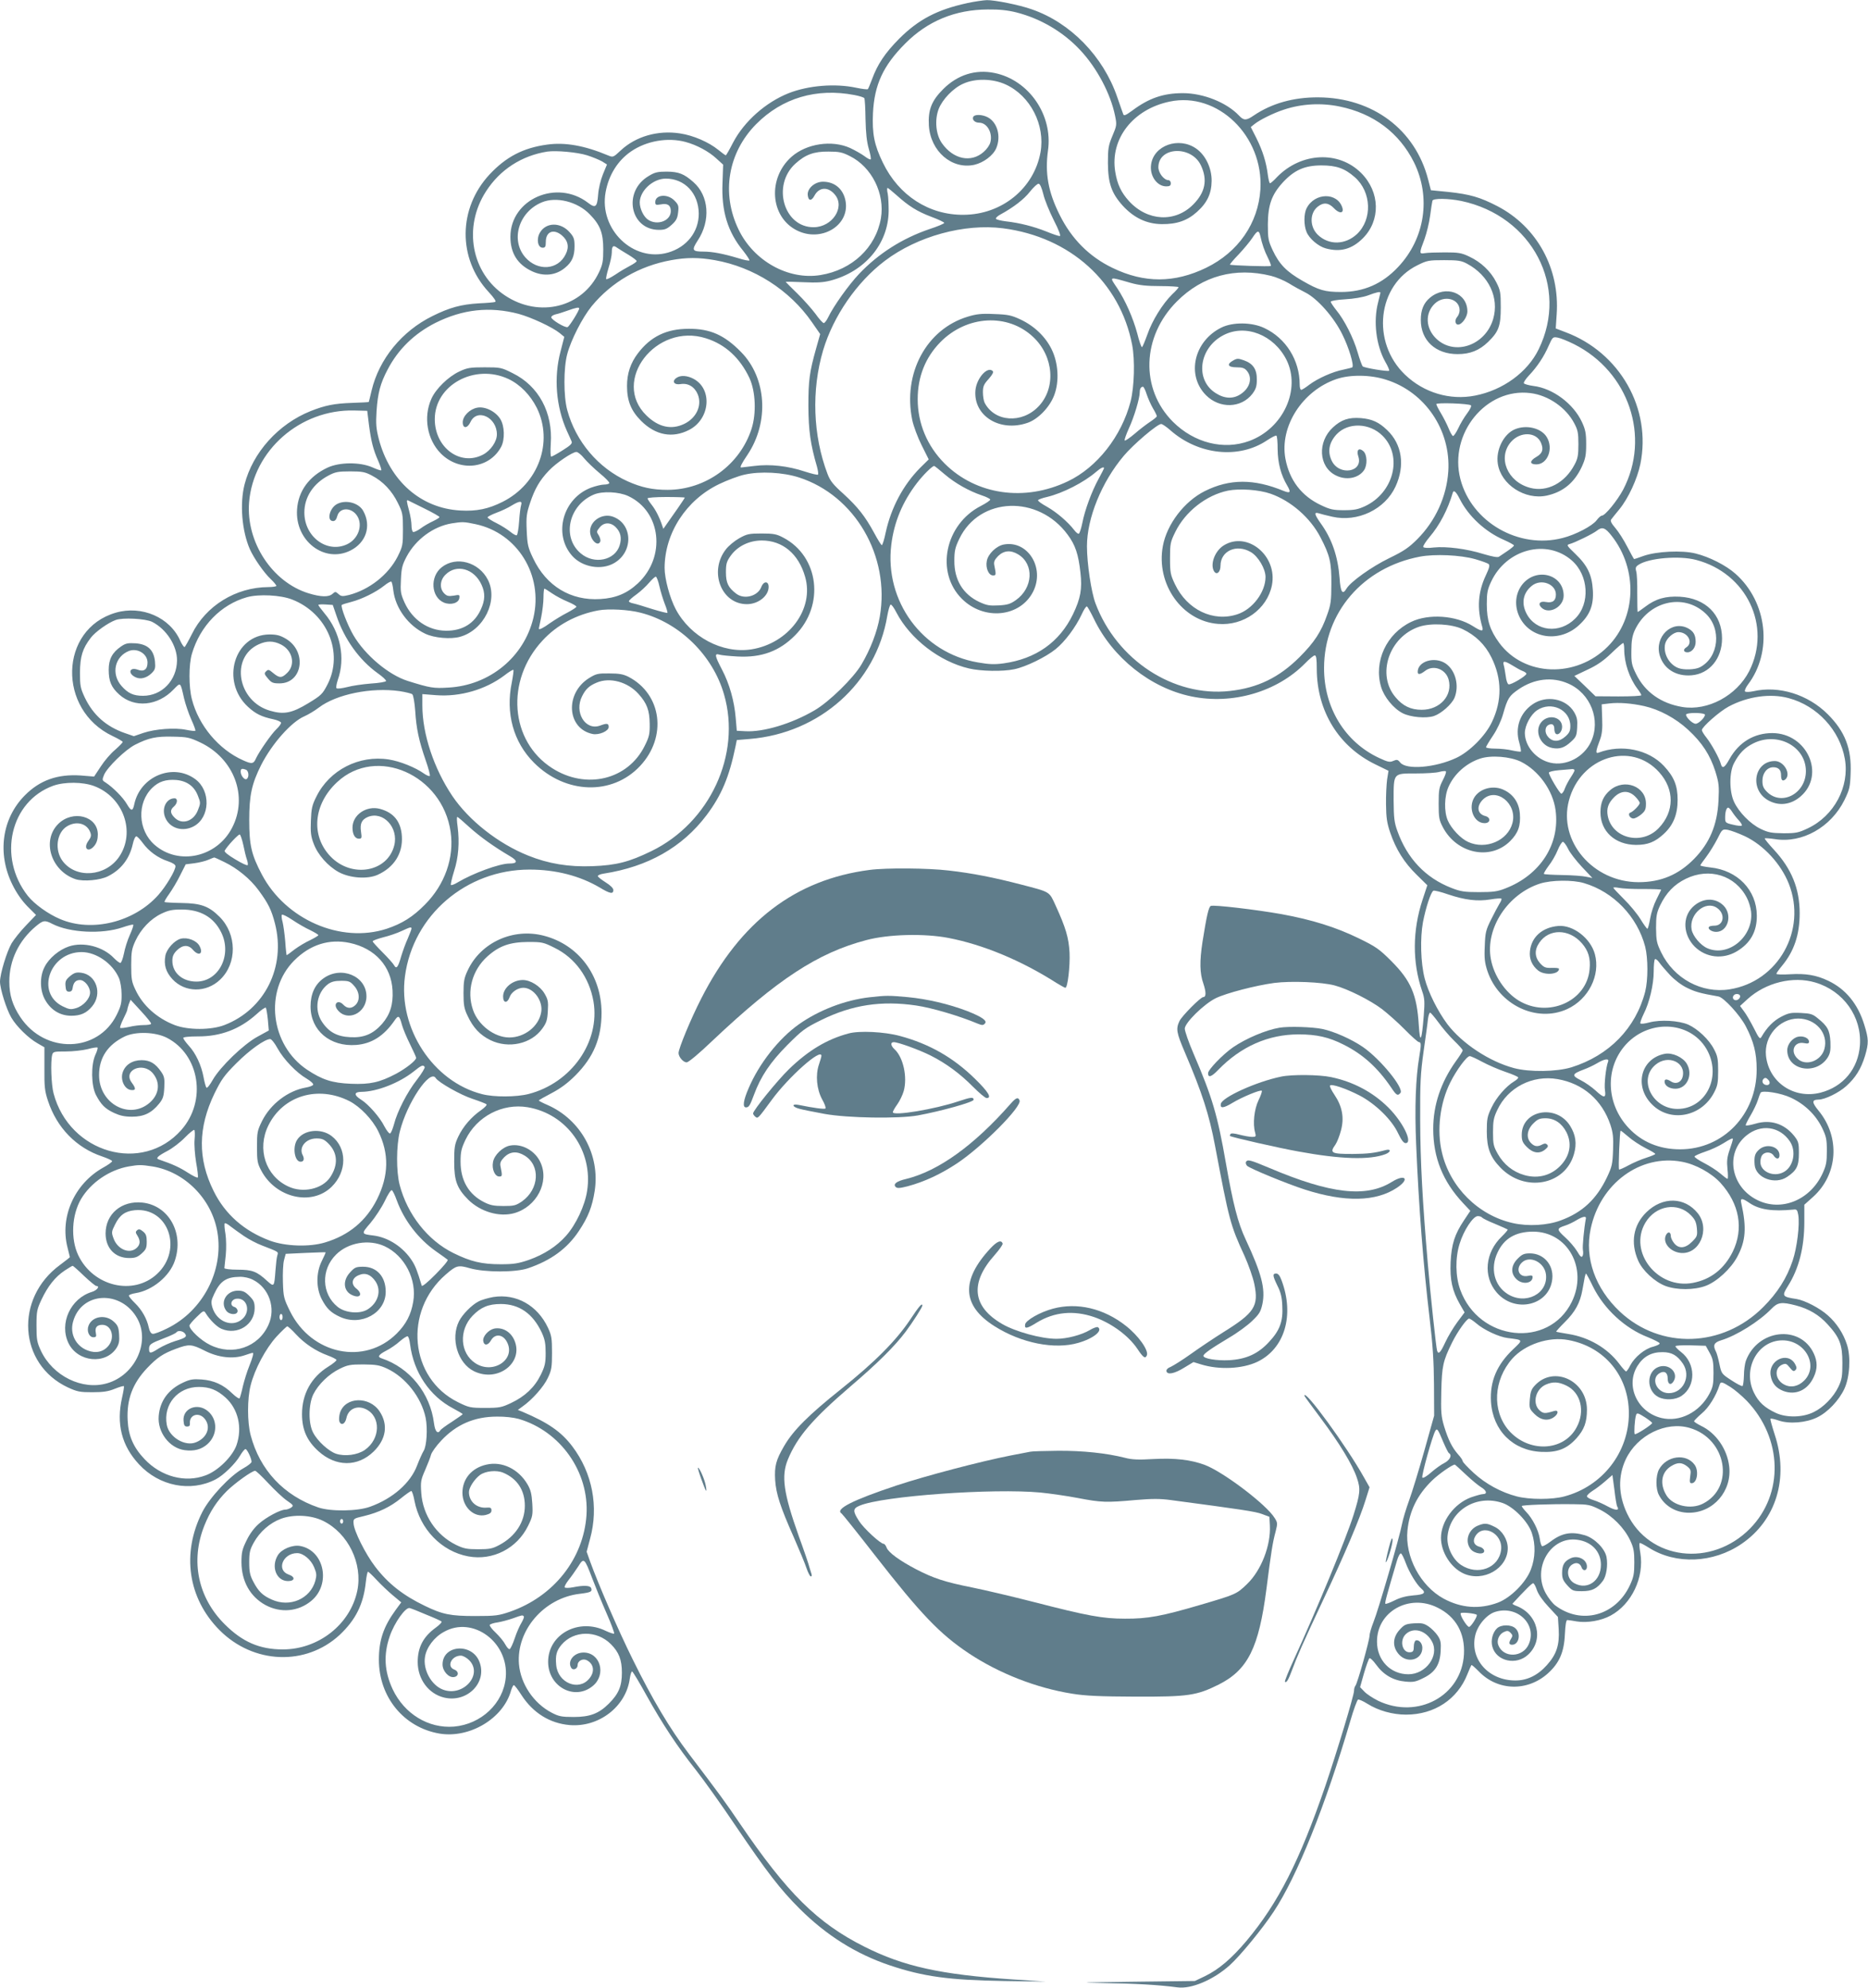 <?xml version="1.0" standalone="no"?>
<!DOCTYPE svg PUBLIC "-//W3C//DTD SVG 20010904//EN"
 "http://www.w3.org/TR/2001/REC-SVG-20010904/DTD/svg10.dtd">
<svg version="1.0" xmlns="http://www.w3.org/2000/svg"
 width="1203pt" height="1280pt" viewBox="0 0 1203 1280"
 preserveAspectRatio="xMidYMid meet">
<g transform="translate(0,1280) scale(0.1,-0.1)"
fill="#607d8b" stroke="none">
<path d="M6229 12780 c-193 -42 -314 -105 -439 -230 -90 -91 -139 -164 -174
-260 -12 -32 -24 -61 -27 -64 -3 -3 -37 1 -75 9 -135 29 -308 15 -435 -35
-148 -59 -286 -181 -358 -318 -23 -45 -44 -82 -47 -82 -3 0 -25 16 -48 35 -62
50 -160 93 -247 106 -142 22 -285 -19 -382 -110 -47 -44 -49 -45 -80 -32 -153
64 -278 86 -393 70 -155 -21 -265 -79 -371 -192 -203 -218 -206 -541 -7 -756
37 -40 51 -62 43 -65 -8 -3 -54 -7 -104 -9 -116 -7 -189 -27 -300 -82 -197
-97 -344 -277 -392 -480 -9 -38 -17 -71 -18 -73 -2 -2 -49 -4 -106 -6 -118 -4
-175 -16 -269 -53 -207 -83 -372 -266 -425 -472 -32 -125 -17 -300 34 -417 26
-58 91 -152 135 -193 20 -19 36 -39 36 -43 0 -4 -24 -8 -52 -8 -209 -1 -403
-120 -493 -304 -21 -42 -42 -79 -46 -82 -4 -2 -17 16 -28 40 -66 151 -248 230
-416 181 -364 -106 -377 -625 -20 -794 36 -17 65 -34 65 -38 0 -5 -22 -27 -49
-51 -28 -23 -69 -71 -92 -107 l-43 -65 -86 7 c-149 10 -263 -30 -360 -128
-148 -149 -179 -375 -80 -575 26 -53 60 -102 96 -139 l56 -56 -64 -67 c-36
-37 -77 -89 -93 -115 -32 -56 -74 -195 -75 -247 0 -46 41 -178 73 -232 33 -57
111 -133 168 -165 l45 -26 0 -136 c-1 -117 2 -146 23 -209 57 -173 182 -302
349 -358 35 -12 63 -25 64 -30 1 -5 -25 -24 -58 -42 -185 -104 -280 -318 -229
-515 8 -32 15 -59 15 -61 0 -2 -28 -24 -63 -50 -295 -216 -268 -640 50 -789
61 -28 78 -31 158 -31 69 0 103 5 144 22 30 12 57 20 59 17 2 -2 -3 -35 -12
-74 -38 -168 -3 -309 109 -429 130 -141 333 -181 494 -97 49 25 126 100 156
151 14 24 30 44 36 44 10 0 39 -60 39 -82 0 -7 -24 -26 -53 -42 -85 -47 -216
-187 -264 -281 -135 -266 -93 -556 111 -761 218 -219 555 -232 773 -31 104 98
154 198 169 342 4 36 10 65 14 65 4 0 29 -24 56 -53 27 -29 73 -73 103 -98
l55 -46 -36 -49 c-78 -107 -108 -195 -108 -320 0 -241 161 -437 391 -476 194
-32 411 98 460 277 6 19 14 35 18 35 5 0 27 -29 50 -65 74 -114 182 -181 309
-192 189 -16 364 119 388 300 4 26 10 46 15 45 5 -2 47 -71 93 -155 102 -183
198 -329 318 -480 49 -62 162 -220 250 -351 211 -311 291 -415 418 -542 173
-172 363 -291 580 -364 218 -73 380 -95 735 -101 l270 -4 -210 14 c-466 31
-706 84 -958 211 -303 152 -497 344 -803 794 -95 140 -126 182 -327 447 -123
162 -236 352 -362 608 -96 194 -221 483 -275 632 l-22 62 22 83 c57 207 15
424 -114 595 -72 95 -156 153 -321 223 l-30 12 30 22 c62 43 138 129 163 184
24 50 27 69 27 162 0 93 -3 112 -26 161 -68 145 -205 221 -352 198 -33 -6 -76
-18 -96 -29 -43 -22 -103 -83 -125 -127 -56 -112 -8 -271 97 -322 154 -75 323
57 259 201 -24 54 -75 83 -128 74 -38 -8 -76 -50 -72 -80 5 -32 31 -30 50 4
26 45 77 40 103 -11 59 -112 -90 -211 -204 -136 -99 65 -107 212 -18 305 53
55 102 76 182 76 119 0 207 -62 264 -184 20 -44 25 -70 25 -132 0 -65 -5 -86
-32 -141 -39 -79 -101 -138 -190 -180 -61 -29 -75 -32 -168 -32 -95 0 -104 2
-175 37 -311 154 -352 585 -78 822 68 59 79 62 156 40 95 -27 295 -27 373 0
148 50 253 127 328 240 60 90 86 156 102 259 35 231 -89 457 -303 552 -31 13
-57 27 -57 29 0 3 37 24 83 48 57 30 103 64 152 113 118 118 169 242 169 405
-1 241 -148 437 -371 495 -198 52 -407 -43 -491 -223 -23 -49 -27 -70 -27
-147 0 -76 4 -99 26 -145 36 -77 80 -124 147 -157 117 -57 264 -25 335 75 26
36 32 54 35 112 4 61 1 75 -22 114 -28 47 -90 86 -139 86 -66 0 -127 -51 -127
-106 0 -44 27 -46 42 -4 11 32 52 60 88 60 67 0 129 -85 115 -159 -16 -90
-107 -161 -205 -161 -96 0 -201 80 -234 178 -42 121 -5 256 93 344 76 68 144
92 262 93 90 0 99 -2 171 -38 132 -65 223 -191 250 -345 44 -260 -142 -525
-418 -596 -78 -20 -222 -21 -299 -1 -316 80 -542 425 -497 759 52 393 395 687
802 687 169 0 324 -40 453 -116 66 -40 87 -43 87 -16 0 12 -18 30 -50 50 -27
17 -50 35 -50 40 0 6 17 13 38 16 284 44 506 169 662 376 97 129 146 246 187
444 l8 40 83 7 c452 37 814 361 886 792 7 38 16 71 22 73 5 2 22 -21 37 -51
89 -170 278 -316 467 -360 76 -18 217 -21 292 -5 74 15 203 78 266 129 60 48
130 142 168 224 14 31 29 54 34 51 5 -3 25 -39 45 -80 120 -250 365 -445 627
-499 265 -55 552 29 733 213 27 28 55 51 62 51 10 0 13 -23 13 -87 1 -272 141
-500 378 -615 l84 -41 -9 -56 c-4 -31 -8 -103 -7 -161 1 -85 6 -119 27 -181
37 -108 90 -193 170 -271 l69 -68 -31 -94 c-65 -198 -66 -401 -3 -586 17 -48
18 -69 11 -160 -13 -164 -24 -186 -32 -60 -12 196 -51 286 -177 412 -78 78
-100 93 -211 147 -146 71 -299 119 -496 155 -163 29 -434 61 -455 53 -14 -5
-27 -62 -54 -232 -19 -125 -18 -202 6 -269 18 -54 18 -86 -1 -86 -17 0 -137
-121 -153 -154 -24 -51 -20 -74 35 -203 111 -260 156 -399 194 -601 91 -481
98 -510 190 -709 25 -56 54 -137 63 -181 29 -142 1 -185 -200 -310 -62 -39
-156 -102 -209 -140 -53 -38 -111 -74 -128 -82 -21 -8 -31 -19 -29 -29 6 -25
52 -16 116 24 l58 35 49 -15 c116 -36 265 -29 361 16 177 84 242 300 157 526
-11 30 -22 43 -34 43 -25 0 -24 -13 8 -79 21 -41 29 -75 31 -128 6 -100 -16
-159 -84 -232 -71 -78 -149 -113 -259 -119 -79 -4 -165 10 -165 28 0 13 49 47
164 116 55 32 123 82 151 110 45 43 54 58 65 108 20 98 -5 195 -108 416 -50
106 -81 228 -127 490 -54 310 -88 426 -209 707 -31 72 -56 144 -56 160 0 37
124 159 200 196 68 33 257 82 376 98 110 14 307 6 389 -16 86 -23 229 -95 306
-153 36 -28 102 -86 146 -131 44 -45 85 -81 91 -81 15 0 15 -18 2 -95 -23
-136 -30 -327 -20 -562 17 -403 46 -779 87 -1123 20 -166 27 -277 28 -425 l1
-200 -63 -225 c-35 -124 -79 -268 -98 -320 -19 -52 -40 -121 -46 -153 -14 -78
-152 -553 -184 -632 -14 -35 -25 -74 -25 -86 0 -30 -79 -311 -91 -323 -5 -6
-9 -20 -9 -33 0 -29 -111 -396 -185 -613 -166 -483 -303 -752 -506 -995 -99
-117 -179 -185 -269 -229 l-65 -31 -410 -5 c-317 -4 -359 -6 -185 -8 208 -3
364 -12 483 -28 89 -12 231 48 336 142 67 60 211 235 284 346 150 226 333 682
493 1227 21 73 44 135 50 138 6 2 33 -10 60 -27 70 -44 162 -70 249 -70 182 0
331 98 395 260 12 30 24 57 26 59 2 3 23 -16 47 -40 121 -127 314 -132 446
-13 73 66 104 136 109 252 3 60 8 92 16 91 6 0 34 -4 61 -9 67 -11 158 5 218
38 135 73 217 246 191 402 -6 34 -8 63 -4 65 3 2 30 -12 60 -31 173 -109 413
-99 595 25 224 152 307 425 214 705 -17 53 -30 99 -27 101 3 3 26 -2 52 -11
69 -24 178 -15 249 20 68 33 140 109 175 184 35 76 42 205 17 283 -23 73 -68
141 -124 190 -51 46 -147 96 -201 105 -93 14 -96 19 -56 83 71 112 106 249
106 413 l0 111 58 52 c158 144 174 382 35 552 -46 56 -46 72 -1 73 40 0 131
44 178 87 60 54 95 110 121 195 24 82 24 107 -5 200 -41 134 -120 230 -232
283 -77 37 -146 48 -246 42 -49 -3 -88 -2 -88 3 0 4 16 27 36 51 78 94 114
200 114 339 0 158 -52 286 -166 409 -35 38 -61 70 -59 73 3 2 32 0 66 -5 175
-28 360 76 447 251 33 68 37 84 40 172 7 160 -36 270 -147 381 -128 128 -316
186 -480 148 -24 -5 -48 -6 -53 -1 -4 4 4 24 18 43 162 213 126 533 -80 715
-61 54 -167 108 -256 130 -87 22 -250 14 -334 -15 -33 -12 -60 -21 -62 -21 -2
0 -21 35 -44 79 -22 43 -57 98 -77 121 -25 29 -34 46 -27 55 5 7 29 37 53 66
58 71 115 195 135 291 73 357 -132 718 -482 849 l-63 24 6 90 c21 295 -126
564 -381 697 -112 58 -177 77 -317 92 l-112 11 -18 70 c-83 321 -357 526 -707
528 -160 1 -301 -39 -416 -117 -48 -33 -64 -33 -94 -1 -80 85 -231 145 -362
145 -126 0 -219 -32 -326 -112 -41 -30 -54 -36 -58 -24 -3 8 -21 58 -39 111
-90 262 -301 479 -551 565 -78 28 -239 60 -289 59 -22 -1 -79 -9 -126 -19z
m317 -60 c156 -40 301 -125 411 -243 107 -114 195 -280 224 -422 12 -58 11
-64 -17 -130 -26 -62 -29 -82 -29 -175 1 -130 23 -194 96 -275 72 -78 154
-117 251 -118 96 -1 164 22 227 79 66 59 93 118 94 199 1 82 -39 166 -99 208
-112 79 -275 21 -291 -103 -10 -72 38 -140 98 -140 22 0 29 5 29 20 0 11 -7
20 -15 20 -29 0 -65 47 -65 83 0 133 213 142 274 12 44 -93 28 -174 -50 -252
-116 -117 -294 -108 -413 22 -51 56 -76 109 -89 190 -34 211 115 402 351 451
309 65 605 -222 584 -566 -14 -217 -142 -403 -349 -504 -204 -99 -399 -100
-603 -1 -150 72 -264 187 -340 340 -75 149 -96 270 -76 415 33 229 -123 455
-344 500 -122 25 -238 -11 -331 -104 -75 -75 -98 -134 -92 -234 10 -166 148
-285 293 -253 60 14 121 60 141 107 32 77 7 166 -55 199 -37 19 -87 20 -94 1
-7 -18 12 -36 39 -36 51 0 88 -66 72 -126 -4 -18 -24 -46 -43 -62 -81 -72
-196 -48 -269 56 -39 55 -48 149 -21 220 24 62 94 135 158 163 79 36 191 33
274 -5 159 -73 255 -261 224 -436 -42 -233 -249 -402 -496 -403 -222 -2 -417
124 -519 335 -56 115 -70 187 -64 320 9 183 66 306 208 448 144 145 322 218
531 219 75 1 129 -5 185 -19z m-1043 -532 c32 -6 60 -15 63 -20 4 -5 7 -67 8
-136 2 -90 8 -145 21 -190 10 -34 16 -65 12 -68 -3 -3 -21 6 -39 20 -19 14
-61 38 -93 53 -117 53 -280 29 -377 -56 -155 -137 -139 -385 31 -473 156 -81
342 27 317 184 -13 79 -69 128 -146 128 -53 0 -103 -44 -98 -87 4 -38 24 -39
43 -3 30 57 90 60 134 4 63 -80 -19 -205 -137 -207 -194 -3 -273 270 -120 409
65 59 120 79 213 78 68 0 89 -4 138 -29 141 -70 227 -242 200 -401 -33 -188
-185 -332 -389 -365 -207 -34 -431 91 -528 294 -112 232 -68 494 114 678 167
168 388 234 633 187z m3125 -74 c218 -45 383 -169 478 -359 111 -225 71 -491
-102 -674 -102 -109 -222 -161 -368 -161 -104 0 -142 11 -248 72 -103 59 -149
106 -192 197 -28 61 -31 74 -31 166 1 125 24 191 96 270 74 80 141 110 249
110 97 0 150 -19 215 -76 108 -95 114 -271 14 -366 -75 -70 -181 -73 -252 -5
-53 51 -54 140 0 182 37 29 70 25 104 -11 34 -36 65 -34 54 3 -31 101 -178 99
-230 -2 -19 -36 -19 -110 -1 -153 17 -43 76 -93 123 -106 94 -26 169 -6 240
65 115 115 111 298 -11 420 -145 145 -386 133 -541 -25 -21 -23 -42 -41 -46
-41 -4 0 -10 24 -14 53 -10 81 -33 155 -73 236 l-37 73 25 20 c34 27 123 71
188 92 114 38 240 45 360 20z m-4213 -228 c71 -19 150 -61 199 -107 l43 -39
-4 -117 c-8 -182 33 -316 134 -439 24 -31 42 -58 39 -61 -3 -3 -36 3 -73 15
-93 28 -165 42 -221 42 -75 0 -79 9 -39 71 85 128 73 289 -28 377 -60 53 -94
66 -170 67 -59 0 -78 -4 -117 -28 -169 -99 -121 -347 66 -347 38 0 52 6 82 33
29 26 37 42 41 79 5 42 3 50 -25 78 -44 44 -122 37 -122 -11 0 -19 4 -20 36
-15 43 9 64 -6 64 -43 0 -63 -86 -95 -146 -56 -29 19 -54 71 -54 112 1 75 85
153 168 153 122 0 211 -95 212 -226 0 -117 -77 -215 -197 -250 -224 -65 -446
149 -403 388 20 111 78 204 164 263 99 68 236 92 351 61z m-634 -86 c35 -11
78 -29 96 -39 l32 -20 -26 -63 c-15 -37 -28 -91 -31 -131 -6 -81 -17 -90 -66
-52 -201 153 -498 23 -499 -219 0 -105 45 -178 138 -222 76 -36 155 -28 215
23 44 36 60 74 60 137 0 47 -4 60 -31 90 -58 67 -153 66 -192 -2 -24 -41 -14
-97 18 -97 16 0 20 7 20 38 0 66 50 86 103 42 40 -34 49 -75 25 -122 -49 -102
-180 -111 -260 -20 -97 111 -43 292 106 354 93 39 230 5 309 -77 67 -68 87
-120 87 -225 0 -77 -4 -98 -27 -147 -107 -228 -385 -297 -605 -151 -218 144
-272 441 -123 671 90 140 230 230 395 256 57 8 193 -4 256 -24z m2938 -250 c8
-36 39 -111 67 -167 34 -66 47 -103 39 -103 -8 0 -47 13 -88 30 -81 32 -170
55 -260 65 -31 4 -60 11 -63 16 -3 5 9 17 27 27 85 46 154 99 192 148 23 29
48 52 56 51 9 -1 20 -27 30 -67z m-946 -6 c80 -72 135 -106 225 -140 46 -17
83 -35 83 -39 0 -5 -43 -23 -95 -40 -176 -60 -328 -157 -453 -288 -68 -72
-165 -208 -199 -279 -10 -21 -23 -38 -29 -38 -6 0 -30 26 -53 59 -24 32 -76
91 -117 131 -41 40 -75 74 -75 75 0 2 51 1 113 -2 85 -4 127 -2 174 10 223 58
373 236 376 447 0 41 -2 92 -6 113 -5 20 -5 37 -1 37 3 0 29 -21 57 -46z
m3638 -38 c457 -97 695 -553 498 -955 -72 -148 -230 -263 -409 -298 -161 -32
-330 18 -451 134 -220 210 -179 578 79 705 62 31 73 33 172 33 90 0 111 -3
148 -23 140 -75 208 -219 168 -356 -50 -170 -248 -239 -366 -127 -70 67 -74
165 -10 226 61 58 160 31 160 -43 0 -14 -7 -33 -16 -43 -17 -19 -13 -49 6 -49
25 0 60 49 60 85 0 121 -141 172 -241 88 -41 -34 -59 -79 -59 -143 0 -132 95
-220 237 -220 81 0 140 24 196 78 68 66 82 102 82 222 0 96 -2 110 -29 163
-36 71 -99 130 -174 165 -50 24 -70 27 -157 27 -55 0 -113 -2 -130 -5 -36 -6
-36 -1 -1 91 13 36 30 104 36 150 6 46 13 90 15 97 6 16 102 15 186 -2z
m-2951 -176 c432 -56 753 -346 831 -750 19 -99 14 -270 -10 -365 -58 -223
-215 -424 -404 -514 -278 -133 -590 -88 -793 114 -113 113 -174 259 -174 415
0 144 49 268 146 367 170 173 434 188 598 33 133 -125 148 -329 33 -448 -107
-111 -282 -99 -346 25 -6 12 -11 42 -11 67 0 39 6 52 37 86 25 29 33 44 26 51
-33 33 -103 -45 -111 -122 -16 -165 155 -273 334 -212 69 23 144 101 173 178
34 89 27 208 -17 297 -40 81 -111 149 -200 191 -58 27 -80 32 -169 35 -83 4
-115 0 -171 -17 -267 -81 -419 -366 -357 -666 8 -38 35 -111 60 -161 l46 -92
-55 -54 c-109 -110 -187 -256 -222 -416 -9 -45 -21 -82 -25 -82 -4 0 -26 35
-49 78 -58 107 -105 167 -199 253 -66 59 -85 83 -102 128 -94 248 -104 539
-28 796 66 220 216 438 398 576 209 158 511 241 761 209z m1656 -47 c12 -55
27 -99 50 -144 13 -26 21 -49 18 -51 -5 -6 -257 3 -263 8 -2 2 23 32 56 66 33
35 72 82 88 106 32 49 42 52 51 15z m-4068 -124 c28 -17 52 -35 52 -40 0 -5
-19 -18 -42 -30 -23 -12 -66 -37 -95 -57 -29 -19 -56 -33 -59 -29 -3 3 4 35
15 72 12 37 21 82 21 99 0 42 9 50 34 31 12 -8 45 -29 74 -46z m555 -34 c250
-44 483 -192 627 -401 l52 -75 -26 -92 c-43 -153 -50 -205 -50 -372 1 -158 13
-245 56 -392 6 -23 9 -45 6 -49 -4 -3 -42 6 -85 20 -109 36 -223 49 -325 36
-45 -5 -84 -10 -85 -10 -10 0 3 26 41 82 141 211 123 495 -42 662 -107 109
-199 150 -337 149 -143 0 -245 -50 -327 -158 -48 -63 -70 -131 -70 -210 0 -96
26 -160 91 -225 93 -93 202 -113 309 -58 134 69 152 259 32 327 -43 24 -88 27
-115 7 -30 -22 -13 -46 28 -39 49 8 91 -18 111 -67 28 -71 -9 -151 -87 -189
-83 -40 -166 -22 -244 54 -228 222 62 599 383 497 125 -39 220 -127 281 -257
39 -86 45 -226 13 -326 -75 -232 -295 -392 -540 -393 -98 0 -168 15 -258 55
-189 85 -334 256 -389 459 -24 88 -24 271 0 360 24 91 97 234 157 308 127 155
307 260 513 297 98 18 178 18 280 0z m3582 -101 c33 -8 85 -30 115 -48 30 -19
78 -45 106 -59 78 -39 185 -160 239 -271 42 -84 76 -198 64 -211 -3 -2 -29 -9
-58 -15 -68 -13 -164 -56 -219 -97 -23 -18 -47 -33 -52 -33 -6 0 -10 15 -10
34 0 157 -89 299 -228 364 -80 38 -203 39 -276 3 -177 -87 -227 -306 -100
-435 88 -89 228 -85 300 9 22 30 28 48 28 90 1 67 -24 104 -83 125 -37 13 -45
13 -69 -1 -44 -24 -35 -44 21 -44 39 0 53 -5 68 -24 36 -44 19 -109 -40 -148
-48 -33 -105 -31 -162 6 -135 85 -108 291 50 373 142 74 325 2 406 -159 94
-190 -20 -441 -239 -522 -165 -61 -355 -13 -492 123 -212 212 -201 550 26 776
164 164 375 221 605 164z m-905 -45 c57 -16 104 -21 193 -21 64 0 117 -4 117
-7 0 -4 -18 -25 -41 -46 -62 -61 -129 -169 -160 -259 -16 -44 -31 -81 -35 -81
-4 0 -18 39 -30 88 -27 100 -76 211 -128 290 -53 79 -59 77 84 36z m1610 -64
c0 -2 -7 -30 -15 -62 -32 -122 -13 -276 46 -382 17 -29 28 -55 25 -58 -7 -7
-159 18 -170 28 -5 5 -20 46 -33 91 -27 93 -85 208 -138 272 -19 24 -35 48
-35 53 0 6 40 13 93 16 55 3 114 13 147 25 55 21 80 26 80 17z m-5160 -101 c0
-14 -63 -116 -75 -120 -16 -6 -104 47 -105 63 0 7 12 15 28 19 15 3 50 14 77
24 55 20 75 23 75 14z m-390 -35 c81 -22 217 -85 265 -124 l29 -24 -24 -93
c-45 -169 -29 -357 41 -513 13 -27 26 -58 30 -67 6 -13 -6 -25 -57 -57 -36
-23 -69 -41 -74 -41 -5 0 -6 36 -3 83 14 201 -78 372 -245 454 -73 37 -80 38
-181 38 -94 0 -112 -3 -163 -27 -71 -33 -152 -112 -180 -176 -53 -118 -27
-263 61 -352 121 -121 313 -99 389 44 24 47 22 133 -6 178 -30 49 -99 83 -149
73 -48 -9 -93 -54 -93 -94 0 -42 30 -41 50 2 42 90 170 31 170 -80 0 -46 -40
-104 -89 -130 -146 -77 -311 44 -311 228 0 220 257 360 474 259 76 -36 141
-103 183 -186 108 -220 11 -489 -220 -605 -91 -46 -168 -62 -272 -56 -255 14
-455 190 -526 462 -17 67 -19 96 -14 179 8 115 24 177 71 266 68 131 172 232
308 301 176 88 349 107 536 58z m6797 -195 c353 -177 494 -597 316 -937 -38
-71 -116 -167 -137 -167 -7 0 -22 -14 -34 -30 -27 -36 -135 -93 -219 -114
-282 -73 -586 102 -658 379 -76 294 166 590 451 554 115 -14 229 -93 282 -194
23 -43 27 -62 27 -135 0 -70 -4 -93 -24 -130 -62 -120 -178 -180 -287 -151
-147 39 -211 195 -123 296 60 68 163 65 193 -6 18 -43 10 -68 -30 -91 -45 -26
-44 -48 0 -48 73 0 112 103 67 176 -35 58 -131 81 -205 50 -72 -30 -124 -133
-110 -222 20 -134 175 -235 315 -205 105 23 178 83 226 186 23 51 28 73 28
145 0 71 -5 94 -27 142 -55 119 -188 218 -313 233 -30 4 -58 12 -61 17 -4 5
12 29 33 51 52 55 96 120 127 192 25 56 27 57 59 51 17 -3 64 -22 104 -42z
m-1210 -229 c251 -79 417 -325 400 -590 -11 -163 -82 -318 -199 -436 -55 -55
-87 -77 -182 -123 -113 -55 -247 -151 -274 -195 -26 -44 -39 -25 -45 67 -11
140 -49 252 -122 353 -41 58 -44 74 -12 64 12 -4 51 -14 87 -22 163 -37 339
47 407 194 63 136 42 273 -54 364 -53 51 -97 71 -169 77 -78 6 -126 -10 -180
-60 -101 -93 -92 -253 17 -308 67 -35 147 -20 183 32 23 33 21 101 -4 123 -28
25 -46 8 -33 -32 36 -103 -123 -130 -171 -29 -28 59 -17 117 32 170 74 78 212
74 296 -10 131 -131 72 -366 -113 -453 -46 -21 -70 -26 -136 -26 -69 0 -90 5
-147 32 -126 59 -204 161 -230 300 -38 207 109 437 328 512 87 30 219 29 321
-4z m-1543 -92 c9 -27 27 -68 41 -92 14 -23 25 -46 25 -51 0 -4 -19 -20 -42
-35 -24 -16 -69 -50 -101 -78 -32 -27 -61 -47 -64 -43 -3 3 9 38 27 78 34 73
70 194 70 233 0 22 8 35 21 35 4 0 15 -21 23 -47z m2089 -73 c5 -4 -6 -27 -25
-52 -18 -24 -44 -67 -57 -96 -14 -29 -29 -51 -34 -49 -5 1 -18 24 -28 49 -10
25 -32 68 -48 95 -17 28 -31 55 -31 61 0 11 210 4 223 -8z m-7097 -125 c14
-106 27 -159 60 -233 13 -30 22 -57 19 -60 -2 -3 -28 6 -57 19 -80 35 -212 34
-289 -2 -119 -56 -188 -151 -196 -269 -14 -202 176 -348 343 -265 101 50 137
157 84 254 -28 53 -112 76 -169 46 -49 -25 -69 -110 -26 -110 13 0 21 10 27
32 15 58 93 58 129 0 37 -60 6 -147 -65 -181 -129 -61 -276 47 -276 204 0 99
57 186 155 238 43 23 62 27 140 27 78 0 97 -4 140 -27 71 -37 129 -98 167
-176 31 -62 33 -73 33 -172 0 -100 -2 -108 -34 -173 -60 -118 -183 -214 -314
-248 -42 -10 -50 -9 -67 6 -19 17 -21 17 -38 2 -25 -23 -76 -21 -155 3 -234
72 -403 330 -383 585 27 335 329 600 676 592 l85 -2 11 -90z m5162 -36 c181
-159 441 -186 622 -64 29 19 56 33 60 30 5 -3 8 -43 8 -88 1 -88 21 -165 62
-234 25 -43 20 -51 -23 -34 -191 79 -348 79 -508 -1 -132 -66 -244 -213 -270
-353 -46 -245 123 -484 355 -502 165 -14 316 95 347 248 38 189 -157 351 -309
258 -58 -35 -91 -123 -63 -168 17 -26 41 -4 41 36 0 96 103 143 196 88 47 -28
94 -107 94 -160 0 -97 -83 -208 -181 -240 -156 -52 -324 29 -402 193 -29 61
-32 75 -32 167 0 94 2 105 34 170 64 131 199 237 339 266 75 15 201 6 275 -20
131 -46 256 -155 321 -281 61 -117 71 -162 70 -300 0 -108 -4 -135 -27 -198
-38 -110 -83 -178 -177 -272 -132 -132 -269 -199 -451 -219 -361 -40 -727 199
-864 564 -27 71 -55 257 -55 368 0 180 94 413 237 582 61 73 216 205 241 205
8 0 35 -19 60 -41z m-3776 -180 c18 -22 63 -65 100 -96 37 -30 65 -59 62 -64
-3 -5 -18 -9 -34 -9 -16 0 -54 -9 -84 -20 -180 -68 -245 -298 -122 -438 65
-74 189 -96 272 -47 127 74 118 258 -14 300 -67 20 -142 -30 -142 -96 0 -54
51 -104 66 -65 3 8 -2 25 -10 39 -15 22 -15 26 5 50 27 35 71 36 104 3 32 -32
40 -69 26 -116 -29 -98 -164 -127 -251 -53 -124 104 -78 311 85 379 55 23 161
18 221 -10 212 -99 245 -391 62 -562 -70 -65 -142 -95 -242 -101 -190 -12
-348 83 -433 263 -33 69 -37 87 -41 178 -4 89 -1 110 22 179 30 90 62 145 120
206 46 49 152 121 178 121 9 0 32 -18 50 -41z m2323 -104 c67 -57 154 -106
239 -135 28 -9 51 -21 53 -26 2 -5 -26 -24 -61 -42 -231 -119 -293 -426 -122
-597 143 -143 377 -119 460 47 76 153 -36 331 -190 302 -47 -9 -101 -60 -109
-106 -9 -45 12 -93 40 -93 20 0 21 3 8 67 -4 21 2 34 25 58 37 36 81 40 130
10 103 -63 95 -216 -16 -294 -35 -25 -55 -31 -111 -34 -58 -3 -76 0 -124 22
-106 50 -162 143 -161 266 0 63 5 85 32 141 130 271 508 285 698 26 49 -66 69
-125 82 -244 12 -105 1 -166 -48 -268 -87 -180 -239 -287 -446 -316 -59 -8
-93 -7 -167 6 -357 61 -602 395 -557 758 18 146 72 276 166 398 39 51 98 109
110 109 3 0 34 -25 69 -55z m1025 40 c0 -2 -16 -33 -35 -68 -44 -80 -89 -202
-105 -285 -7 -34 -17 -65 -22 -68 -5 -3 -18 7 -30 23 -41 53 -112 114 -175
150 -35 19 -61 38 -58 43 3 4 29 14 57 20 104 25 238 94 316 161 30 26 52 37
52 24z m-1965 -59 c361 -116 588 -507 521 -896 -17 -98 -60 -210 -118 -308
-51 -87 -208 -241 -303 -296 -147 -86 -330 -141 -446 -134 l-54 3 -7 82 c-9
109 -40 220 -89 313 -46 88 -49 105 -16 95 12 -4 65 -9 118 -12 153 -8 268 34
369 136 193 193 155 508 -75 629 -43 23 -62 27 -140 27 -82 0 -95 -3 -145 -31
-30 -17 -69 -49 -86 -72 -110 -142 -29 -352 136 -352 73 0 140 53 140 111 0
39 -32 39 -47 0 -22 -59 -109 -83 -161 -44 -52 39 -67 70 -67 138 0 54 4 69
30 106 44 62 119 99 201 99 134 0 237 -86 279 -234 60 -207 -106 -429 -346
-467 -187 -29 -392 80 -487 258 -39 74 -72 197 -72 267 1 224 139 437 351 539
52 25 126 53 164 61 101 23 248 15 350 -18z m4256 -139 c56 -111 164 -211 284
-263 36 -16 65 -32 65 -36 0 -4 -19 -20 -41 -35 -23 -16 -48 -32 -55 -37 -8
-7 -43 0 -101 17 -109 34 -238 50 -319 42 -38 -5 -64 -3 -68 3 -3 6 15 34 40
64 65 76 118 177 150 286 6 20 22 5 45 -41z m-4991 9 c0 -4 -71 -107 -124
-181 l-14 -20 -7 20 c-18 54 -42 101 -67 133 -15 19 -28 39 -28 43 0 5 54 9
120 9 66 0 120 -2 120 -4z m-1677 -70 c53 -26 97 -51 97 -55 0 -5 -19 -16 -42
-27 -22 -10 -59 -31 -80 -47 -21 -15 -43 -25 -48 -22 -6 4 -10 23 -10 43 0 20
-7 62 -15 92 -17 63 -18 73 -7 68 4 -2 51 -25 105 -52z m623 22 c-4 -13 -10
-60 -13 -106 -3 -45 -10 -85 -15 -88 -4 -3 -22 6 -40 21 -17 14 -57 40 -89 56
-33 16 -59 33 -59 38 0 4 26 18 58 30 31 11 75 32 97 46 51 31 70 32 61 3z
m-293 -123 c269 -57 437 -328 372 -603 -60 -252 -281 -434 -546 -449 -97 -6
-117 -3 -264 43 -123 39 -274 166 -349 294 -38 65 -84 185 -75 195 3 3 31 12
63 20 68 18 157 62 210 104 21 17 42 29 46 26 4 -2 10 -28 13 -57 14 -115 97
-227 205 -278 58 -28 165 -37 225 -20 154 43 247 234 179 367 -59 115 -204
154 -297 81 -78 -61 -69 -193 14 -228 44 -18 95 -3 99 29 3 22 1 23 -36 16
-33 -5 -44 -3 -61 14 -32 32 -28 86 8 121 71 71 185 39 232 -65 25 -54 23
-100 -5 -160 -41 -90 -119 -137 -224 -136 -115 1 -216 70 -267 182 -25 56 -27
70 -23 148 3 74 9 95 37 148 59 110 171 193 289 213 69 11 80 11 155 -5z
m7316 -75 c170 -216 160 -527 -25 -713 -204 -205 -538 -194 -699 24 -59 81
-80 144 -80 249 0 72 4 94 28 145 98 210 358 278 520 136 108 -95 119 -278 21
-374 -100 -100 -255 -83 -314 34 -34 67 -21 133 36 178 59 47 154 11 154 -57
0 -40 -22 -56 -64 -48 -40 8 -55 -13 -27 -38 49 -44 141 7 141 79 0 135 -171
184 -263 76 -49 -59 -57 -142 -20 -216 71 -140 260 -164 383 -49 69 64 94 127
88 224 -6 99 -34 158 -112 233 -56 54 -59 58 -38 64 32 8 153 67 177 87 33 26
53 19 94 -34z m-879 -150 c41 -12 80 -26 86 -31 10 -8 5 -26 -17 -73 -51 -108
-58 -214 -23 -333 9 -31 -6 -29 -61 6 -109 69 -285 81 -397 27 -159 -76 -242
-254 -194 -418 19 -65 79 -139 139 -170 51 -26 151 -35 202 -18 47 16 114 75
132 117 32 78 7 177 -57 221 -70 47 -180 15 -180 -54 0 -20 17 -17 47 6 53 42
133 13 152 -55 28 -102 -55 -195 -173 -195 -70 0 -121 24 -168 80 -125 145
-43 390 152 455 77 25 208 18 280 -16 83 -40 144 -99 185 -182 68 -137 69
-278 3 -416 -42 -89 -144 -191 -230 -231 -135 -63 -321 -78 -360 -30 -16 20
-22 21 -45 11 -22 -10 -34 -8 -92 19 -220 103 -355 324 -354 580 1 356 250
646 617 716 96 18 260 11 356 -16z m1423 -5 c325 -85 488 -426 342 -716 -81
-158 -267 -258 -431 -231 -137 23 -240 96 -297 211 -29 59 -32 74 -31 151 0
63 6 96 21 130 87 189 313 244 456 111 106 -98 87 -283 -35 -347 -30 -16 -105
-19 -140 -5 -60 23 -99 96 -84 157 9 35 53 74 85 74 62 0 97 -69 51 -98 -23
-14 -18 -32 7 -32 29 0 53 31 53 67 0 45 -14 69 -50 88 -104 54 -217 -56 -181
-176 26 -86 105 -135 204 -127 116 9 197 108 197 237 0 154 -106 259 -271 269
-92 5 -156 -13 -223 -64 -25 -19 -47 -34 -49 -34 -2 0 -3 53 -3 118 1 64 -2
129 -7 144 -6 22 -3 30 16 42 65 43 261 60 370 31z m-6676 -171 c7 -32 23 -83
34 -112 12 -29 19 -55 17 -58 -3 -2 -47 9 -99 25 -52 17 -106 33 -121 36 -16
3 -28 9 -28 14 0 5 22 25 49 44 26 19 63 53 82 76 19 22 38 39 43 38 5 -2 16
-30 23 -63z m-691 -45 c25 -17 70 -41 100 -53 31 -13 55 -27 56 -32 0 -5 -27
-22 -59 -39 -32 -16 -82 -47 -111 -67 -44 -32 -72 -46 -72 -35 0 1 7 34 15 72
8 39 15 96 15 128 0 31 3 57 6 57 3 0 26 -14 50 -31z m-1675 -39 c227 -88 333
-343 228 -547 -32 -62 -40 -70 -124 -121 -105 -64 -158 -74 -246 -48 -209 60
-258 342 -74 427 52 24 96 24 145 -1 74 -38 94 -128 41 -181 -36 -36 -51 -36
-91 -3 -28 24 -33 25 -46 12 -14 -13 -12 -19 11 -46 23 -28 33 -32 75 -32 150
0 179 207 40 288 -36 21 -58 27 -105 27 -227 -2 -316 -302 -138 -466 49 -45
87 -64 163 -80 27 -6 50 -16 50 -23 0 -7 -13 -25 -30 -41 -32 -30 -111 -144
-131 -187 -16 -37 -27 -39 -84 -13 -156 69 -286 224 -329 392 -21 79 -21 224
0 294 53 179 187 317 355 364 76 21 216 14 290 -15z m285 -102 c51 -153 148
-288 267 -373 31 -22 55 -44 53 -50 -1 -5 -45 -13 -97 -16 -52 -4 -121 -14
-154 -23 -33 -8 -63 -12 -68 -7 -4 4 0 27 8 52 51 142 18 308 -86 431 -21 26
-39 49 -39 53 0 3 21 5 47 3 l46 -3 23 -67z m1959 17 c250 -63 466 -274 538
-527 112 -386 -92 -825 -468 -1008 -144 -70 -225 -91 -380 -97 -152 -6 -284
16 -413 68 -193 77 -382 226 -489 384 -119 177 -193 400 -193 582 l0 74 88 -7
c155 -12 319 36 440 127 29 23 56 39 58 36 3 -3 -2 -39 -10 -81 -41 -198 10
-384 143 -517 203 -203 504 -212 683 -21 176 188 140 462 -74 574 -34 17 -60
22 -124 22 -73 1 -85 -2 -129 -29 -159 -98 -145 -327 22 -361 41 -8 103 19
103 45 0 24 -11 26 -56 9 -95 -34 -168 87 -115 190 23 46 46 67 94 87 85 36
199 5 269 -73 54 -60 71 -105 72 -192 1 -66 -3 -84 -32 -142 -108 -219 -377
-284 -596 -144 -272 174 -302 564 -62 822 93 101 219 168 360 194 65 12 194 5
271 -15z m-3145 -59 c92 -47 161 -154 160 -249 -2 -128 -97 -227 -219 -227
-62 0 -97 16 -139 64 -68 78 -43 189 49 225 55 20 119 -19 119 -75 0 -44 -23
-61 -63 -46 -54 20 -66 -25 -13 -49 32 -15 71 -4 103 27 22 22 25 32 21 76 -8
74 -47 110 -125 116 -49 3 -64 0 -93 -20 -57 -39 -80 -82 -80 -150 0 -75 17
-114 68 -160 98 -88 248 -74 350 33 46 47 43 50 67 -56 9 -38 30 -100 47 -138
17 -37 29 -70 26 -72 -3 -3 -29 0 -59 6 -71 15 -199 6 -276 -20 l-61 -21 -58
20 c-120 42 -204 116 -258 229 -28 60 -31 75 -31 161 1 103 16 154 70 224 28
37 110 96 160 114 45 17 193 9 235 -12z m9480 -176 c0 -88 33 -186 86 -256 13
-17 24 -35 24 -40 0 -5 -65 -8 -148 -8 l-147 1 -68 66 -68 65 84 40 c61 28
103 57 153 105 38 37 72 66 77 67 4 0 7 -18 7 -40z m-719 -105 c22 -14 51 -30
64 -35 14 -5 25 -13 25 -18 0 -14 -101 -74 -115 -68 -7 2 -15 26 -18 53 -4 26
-9 58 -13 71 -8 29 6 28 57 -3z m358 -116 c145 -63 212 -236 147 -375 -46 -99
-159 -158 -261 -135 -92 21 -164 105 -165 191 0 49 38 120 79 147 91 61 214 3
214 -101 0 -32 -6 -45 -32 -68 -39 -35 -80 -37 -110 -4 -26 28 -23 69 5 80 22
9 34 -1 34 -29 0 -13 5 -27 10 -30 17 -11 40 15 40 45 0 61 -81 84 -129 36
-54 -55 -15 -157 66 -172 47 -9 79 2 120 40 33 30 37 39 40 92 3 48 -1 66 -19
98 -52 89 -181 113 -270 50 -80 -56 -112 -150 -84 -245 8 -29 13 -55 10 -58
-2 -2 -27 1 -55 7 -28 7 -77 12 -110 12 -32 0 -59 4 -59 9 0 4 20 38 45 75 27
40 53 96 65 139 29 102 39 117 100 159 101 69 217 82 319 37z m-7525 -49 c38
-6 75 -15 81 -20 7 -6 15 -53 19 -107 7 -115 24 -193 68 -320 18 -51 29 -95
26 -99 -4 -3 -20 3 -37 15 -56 40 -156 80 -227 91 -192 30 -382 -68 -466 -238
-29 -57 -33 -79 -36 -157 -3 -73 0 -101 18 -147 26 -71 92 -145 161 -183 72
-39 184 -47 250 -18 107 48 164 138 157 249 -6 94 -52 152 -141 176 -87 23
-177 -38 -177 -121 0 -43 16 -71 41 -71 18 0 20 4 14 44 -8 53 4 79 44 96 98
40 199 -68 170 -183 -43 -173 -275 -213 -411 -71 -128 134 -110 337 44 479
252 234 677 47 730 -321 24 -166 -37 -340 -166 -469 -78 -79 -147 -122 -246
-155 -295 -96 -651 59 -804 350 -67 127 -81 188 -81 350 0 160 16 233 77 355
70 137 194 277 278 313 25 11 67 36 93 56 113 86 338 132 521 106z m8945 -45
c184 -49 330 -207 362 -392 31 -178 -69 -366 -238 -446 -61 -29 -77 -32 -158
-32 -77 1 -98 5 -146 28 -67 32 -142 109 -172 175 -31 67 -31 190 0 248 34 65
69 100 125 128 155 77 338 -20 338 -179 0 -144 -156 -227 -250 -134 -24 24
-30 39 -30 72 0 49 30 87 70 87 33 0 50 -17 50 -50 0 -33 9 -43 27 -29 40 34
-8 119 -67 119 -131 0 -165 -178 -48 -250 70 -42 150 -34 215 23 160 140 41
406 -183 407 -117 0 -215 -58 -276 -167 -32 -58 -47 -65 -56 -31 -9 35 -59
126 -92 168 -17 21 -30 43 -30 49 0 20 113 120 173 152 122 65 268 86 386 54z
m-931 -51 c98 -22 203 -78 284 -153 90 -83 141 -162 175 -268 23 -75 25 -94
20 -191 -8 -154 -57 -270 -157 -372 -100 -102 -214 -150 -357 -150 -294 0
-519 264 -449 526 75 282 400 384 581 182 100 -111 99 -254 -3 -360 -108 -113
-300 -67 -328 79 -9 47 3 82 41 120 44 44 94 46 136 4 16 -16 29 -35 29 -41 0
-13 -41 -55 -60 -62 -20 -6 -4 -38 19 -38 11 0 33 12 50 26 26 22 31 33 31 70
0 111 -139 164 -230 87 -44 -37 -63 -80 -63 -143 0 -123 94 -209 229 -210 75
0 122 18 179 71 61 56 89 125 89 219 0 92 -23 148 -88 218 -100 107 -274 142
-421 86 -21 -8 -19 9 10 86 12 33 16 69 13 135 l-3 90 50 6 c62 7 141 1 223
-17z m392 -56 c0 -18 -41 -58 -60 -58 -24 0 -76 56 -58 63 27 11 118 7 118 -5z
m-9689 -179 c217 -104 308 -347 204 -548 -98 -191 -345 -246 -500 -110 -107
94 -114 269 -15 366 42 41 88 56 155 51 69 -6 117 -41 140 -103 17 -43 17 -47
0 -90 -27 -73 -103 -98 -150 -50 -30 29 -31 50 -5 72 24 21 26 53 4 53 -53 0
-85 -65 -60 -124 29 -70 114 -95 186 -55 103 58 108 228 8 302 -143 106 -354
20 -393 -160 -10 -48 -20 -48 -48 0 -25 43 -89 107 -136 138 -24 15 -24 17
-11 50 21 49 137 162 200 194 87 44 136 55 245 52 92 -2 106 -5 176 -38z
m8503 -123 c115 -57 207 -185 224 -313 29 -218 -98 -416 -323 -503 -50 -20
-79 -24 -170 -24 -95 0 -119 4 -178 27 -167 65 -285 190 -348 367 -20 55 -23
85 -24 195 0 180 -4 175 143 175 64 0 132 4 151 10 19 5 38 7 42 4 5 -3 -4
-28 -19 -57 -24 -47 -27 -62 -27 -152 0 -89 3 -105 27 -151 90 -171 306 -216
433 -90 52 52 69 99 63 177 -5 68 -40 122 -99 151 -67 35 -155 14 -193 -44
-44 -68 -5 -168 65 -168 39 0 41 37 4 46 -51 13 -58 62 -16 105 85 85 225 -25
191 -151 -30 -113 -172 -173 -285 -121 -47 21 -108 85 -131 138 -25 57 -23
157 5 218 37 83 115 152 204 181 70 23 193 13 261 -20z m-8210 -52 c18 -7 22
-49 4 -60 -13 -8 -38 22 -38 48 0 19 8 22 34 12z m8556 -4 c0 -5 -11 -25 -25
-46 -13 -20 -30 -51 -37 -70 -6 -19 -17 -34 -23 -34 -10 0 -80 117 -80 135 0
6 29 13 65 16 36 3 73 6 83 7 9 1 17 -2 17 -8z m-9534 -101 c189 -71 269 -297
161 -456 -87 -127 -276 -142 -363 -28 -54 71 -40 184 28 225 60 36 127 19 149
-38 8 -21 6 -31 -11 -55 -38 -51 0 -81 39 -31 14 18 21 41 21 71 0 119 -161
161 -255 68 -108 -108 -46 -303 112 -356 51 -16 159 -7 210 20 83 42 137 112
158 206 6 28 16 50 23 50 6 0 24 -19 41 -42 39 -54 98 -97 162 -118 30 -10 49
-22 49 -32 0 -28 -61 -130 -111 -186 -156 -175 -429 -242 -633 -154 -76 32
-165 96 -207 149 -196 249 -113 609 164 709 74 26 190 25 263 -2z m10549 -166
c10 -16 29 -40 43 -55 14 -15 23 -31 19 -34 -3 -3 -29 -1 -56 6 -49 11 -51 14
-51 45 0 38 8 65 20 65 4 0 16 -12 25 -27z m-8132 -99 c69 -62 158 -126 262
-187 51 -30 49 -47 -5 -47 -64 0 -235 -63 -332 -121 -21 -13 -40 -20 -44 -17
-3 3 6 43 20 88 29 89 36 187 23 288 -5 34 -6 62 -2 62 4 0 39 -30 78 -66z
m8214 -58 c122 -58 232 -178 283 -306 118 -299 -68 -631 -382 -680 -179 -28
-358 69 -440 238 -29 60 -32 76 -33 157 0 77 4 98 26 145 39 81 90 135 166
172 152 74 319 22 393 -123 12 -22 24 -62 27 -88 18 -158 -143 -295 -280 -237
-44 18 -95 78 -103 121 -18 99 90 191 164 139 55 -38 44 -114 -17 -114 -15 0
-31 -3 -34 -7 -13 -12 15 -33 45 -33 76 0 107 109 48 169 -55 55 -139 50 -200
-10 -67 -67 -60 -179 14 -254 72 -71 180 -84 270 -31 88 52 131 127 130 231
-1 164 -124 292 -300 310 -35 4 -64 10 -64 13 0 3 18 28 39 56 21 28 53 80 71
115 31 63 32 63 67 58 20 -4 69 -22 110 -41z m-9670 -57 c7 -35 17 -77 23 -93
5 -15 8 -32 5 -36 -3 -5 -39 12 -80 37 -47 28 -73 49 -68 56 18 32 89 107 97
104 5 -2 15 -32 23 -68z m8531 -23 c11 -25 52 -77 89 -117 l68 -72 -40 8 c-22
5 -91 10 -153 11 -62 1 -116 4 -119 7 -3 3 11 26 30 52 20 25 46 70 58 100 12
30 28 55 34 55 6 0 21 -20 33 -44z m-8654 -86 c85 -41 168 -109 222 -183 61
-83 82 -124 105 -214 71 -278 -66 -553 -326 -653 -86 -33 -234 -33 -320 0
-114 44 -206 126 -253 228 -24 50 -27 69 -27 157 0 87 4 107 27 157 35 76 98
142 167 175 46 22 70 27 131 27 120 0 206 -49 254 -146 73 -145 -14 -318 -159
-318 -90 0 -155 56 -155 134 0 28 7 45 29 67 37 36 74 38 103 4 38 -44 70 -27
43 24 -18 35 -77 58 -121 47 -40 -10 -91 -66 -99 -109 -11 -59 3 -105 45 -151
81 -88 219 -89 308 -3 110 105 108 292 -4 404 -69 69 -120 87 -244 89 -58 1
-107 4 -110 6 -3 3 11 27 30 53 19 27 51 80 70 119 l36 71 56 7 c30 4 71 14
89 22 19 8 36 15 38 15 2 1 31 -12 65 -29z m8757 -136 c190 -56 343 -215 394
-409 19 -76 19 -214 0 -290 -61 -235 -232 -411 -475 -487 -95 -29 -269 -32
-370 -5 -158 42 -334 158 -429 283 -62 83 -123 205 -146 294 -26 101 -30 259
-11 363 18 92 50 192 67 202 5 3 48 -7 96 -24 108 -36 188 -46 272 -32 36 6
67 8 70 5 3 -3 -2 -17 -12 -32 -9 -15 -34 -61 -54 -102 -34 -68 -38 -84 -41
-171 -4 -79 0 -109 17 -161 73 -218 317 -335 514 -245 137 63 215 217 178 354
-28 102 -140 189 -236 181 -102 -9 -172 -70 -182 -161 -6 -50 13 -94 53 -126
42 -33 134 -25 134 11 0 5 -21 7 -47 6 -40 -1 -50 3 -75 30 -35 40 -37 86 -5
132 62 92 192 91 274 -3 42 -48 57 -97 50 -168 -18 -207 -268 -316 -457 -201
-88 54 -160 161 -179 268 -36 197 109 418 317 485 73 23 209 25 283 3z m382
-38 c65 0 116 -2 115 -5 -2 -4 -16 -32 -31 -63 -16 -31 -34 -86 -40 -122 -6
-36 -14 -66 -18 -66 -3 0 -24 28 -45 63 -21 34 -69 92 -106 128 -37 37 -68 70
-68 73 0 4 17 3 38 -1 20 -4 90 -8 155 -7z m-8585 -265 c28 -14 52 -28 52 -32
0 -4 -24 -18 -52 -32 -29 -13 -74 -40 -101 -60 -26 -21 -49 -37 -51 -37 -1 0
-6 39 -9 88 -4 48 -12 104 -17 125 -6 20 -8 42 -5 47 3 5 34 -10 68 -33 34
-23 86 -53 115 -66z m-1660 40 c112 -57 319 -67 451 -22 35 12 66 20 69 17 3
-3 -7 -33 -22 -66 -15 -33 -32 -87 -38 -120 -7 -33 -17 -60 -23 -60 -6 0 -24
14 -41 31 -70 74 -196 107 -291 75 -62 -21 -127 -75 -155 -130 -34 -63 -32
-157 5 -218 37 -63 96 -98 166 -98 60 0 98 17 134 60 68 81 28 204 -70 217
-32 4 -45 0 -72 -22 -27 -23 -32 -33 -29 -64 2 -28 7 -36 23 -36 14 0 21 8 23
25 5 34 20 50 47 50 30 0 65 -44 65 -81 0 -38 -43 -86 -90 -100 -34 -10 -44
-9 -87 12 -174 87 -83 348 122 349 95 0 200 -73 241 -167 9 -21 17 -67 17
-104 1 -56 -4 -77 -31 -132 -121 -246 -462 -255 -621 -16 -50 75 -71 142 -71
229 0 137 61 264 171 356 47 39 57 41 107 15z m2312 -30 c0 -5 -11 -33 -24
-64 -14 -30 -32 -81 -42 -113 -20 -72 -31 -86 -46 -59 -6 11 -39 48 -74 83
-35 35 -64 67 -64 71 0 5 30 16 68 26 37 9 90 27 117 40 57 26 65 29 65 16z
m-398 -92 c164 -35 268 -151 276 -306 5 -91 -16 -156 -68 -216 -58 -65 -117
-90 -205 -85 -85 4 -138 33 -182 100 -51 77 -33 188 40 242 21 15 43 21 84 21
49 0 58 -3 84 -33 35 -39 39 -92 9 -122 -26 -26 -54 -25 -79 1 -33 36 -68 7
-38 -32 62 -81 187 -24 187 86 0 131 -163 199 -278 115 -54 -39 -82 -100 -82
-180 0 -155 126 -261 294 -248 100 8 178 58 246 156 26 38 32 35 49 -28 7 -25
30 -80 52 -124 21 -43 39 -82 39 -87 0 -17 -65 -68 -130 -103 -105 -55 -166
-69 -289 -64 -123 5 -186 26 -284 91 -236 159 -277 508 -82 703 102 102 225
141 357 113z m8502 -206 c30 -32 73 -65 110 -83 53 -26 84 -35 203 -56 34 -6
138 -119 176 -192 51 -98 70 -172 70 -277 1 -290 -215 -515 -493 -515 -134 0
-247 47 -332 138 -146 156 -153 387 -17 537 157 171 431 148 528 -46 86 -172
-19 -369 -196 -369 -161 0 -255 189 -142 284 81 69 199 16 175 -78 -9 -35 -43
-49 -73 -30 -28 18 -43 18 -43 0 0 -26 30 -46 70 -46 74 0 115 90 73 161 -25
42 -93 73 -141 64 -155 -29 -201 -209 -83 -326 117 -118 317 -81 399 75 23 44
27 63 27 141 0 78 -4 97 -27 140 -32 62 -104 130 -166 158 -61 26 -178 33
-250 14 -29 -8 -55 -11 -58 -6 -2 5 7 31 21 60 37 72 65 190 65 274 0 39 3 75
8 79 4 4 16 -5 27 -20 11 -16 42 -52 69 -81z m937 -49 c181 -54 300 -221 287
-404 -11 -151 -107 -267 -253 -305 -171 -44 -334 66 -352 238 -13 125 85 238
207 239 114 0 197 -96 169 -197 -22 -78 -122 -113 -174 -60 -48 47 -19 111 43
99 25 -5 32 -3 32 9 0 23 -36 39 -70 32 -37 -8 -70 -49 -70 -87 0 -131 187
-163 261 -46 16 27 19 46 17 100 -4 74 -18 101 -82 152 -32 27 -47 31 -109 34
-64 3 -78 0 -127 -25 -49 -26 -91 -68 -126 -129 -10 -17 -16 -10 -49 56 -21
41 -49 90 -64 109 l-25 34 48 44 c118 107 293 150 437 107z m-488 -80 c11 -11
-5 -34 -24 -34 -18 0 -26 20 -12 33 8 9 28 9 36 1z m-10230 -186 c-2 -5 -24
-8 -48 -8 -24 0 -66 -5 -94 -12 -28 -6 -53 -9 -57 -6 -3 3 6 29 20 57 14 28
26 55 26 60 0 5 5 22 10 37 l11 27 68 -74 c38 -41 67 -77 64 -81z m752 27 l6
-70 -73 -40 c-90 -49 -241 -195 -288 -278 -18 -32 -36 -55 -40 -50 -5 4 -13
35 -19 67 -14 77 -50 154 -95 203 -20 22 -36 45 -36 50 0 6 37 10 93 10 147
-1 271 46 379 143 29 27 56 45 60 42 3 -4 9 -38 13 -77z m7538 -17 c25 -35 70
-88 101 -118 31 -30 56 -58 56 -63 0 -5 -20 -37 -45 -71 -96 -135 -145 -281
-145 -434 0 -186 62 -339 192 -478 l47 -50 -40 -60 c-61 -91 -81 -154 -87
-270 -5 -115 10 -184 60 -272 l30 -52 -47 -63 c-25 -34 -60 -92 -77 -129 -31
-67 -44 -81 -53 -55 -6 17 -43 362 -60 562 -34 400 -48 657 -49 920 -1 242 2
302 22 445 13 91 26 184 28 208 3 23 9 42 14 42 4 0 28 -28 53 -62z m-8188
-100 c211 -109 258 -406 93 -593 -251 -285 -721 -150 -823 235 -15 55 -20 205
-9 248 6 21 12 22 88 22 45 0 108 7 140 15 33 9 61 13 64 10 3 -2 -3 -24 -14
-47 -29 -65 -27 -198 4 -258 33 -63 59 -89 117 -116 37 -17 67 -24 115 -24 77
0 126 24 174 83 26 32 31 48 34 105 3 57 0 72 -20 101 -37 54 -72 75 -126 75
-60 0 -106 -30 -122 -79 -16 -48 12 -108 53 -113 33 -4 34 9 5 48 -58 79 71
136 136 60 50 -60 42 -135 -19 -189 -130 -114 -327 -8 -327 177 0 112 56 196
166 249 71 33 196 29 271 -9z m713 -69 c39 -70 121 -156 187 -194 25 -15 44
-32 42 -39 -2 -6 -23 -14 -46 -18 -116 -20 -229 -106 -284 -217 -30 -61 -32
-73 -32 -166 0 -89 3 -106 27 -151 93 -177 324 -231 453 -106 101 98 101 251
0 328 -69 52 -179 40 -221 -24 -32 -48 -17 -142 22 -142 20 0 26 17 14 41 -28
51 19 109 88 109 36 0 50 -6 77 -33 60 -60 64 -137 12 -216 -51 -77 -177 -105
-271 -60 -146 68 -202 241 -128 392 95 193 320 260 523 157 69 -36 147 -117
185 -194 71 -144 68 -285 -8 -438 -70 -139 -181 -232 -336 -278 -100 -30 -254
-25 -354 12 -166 62 -289 170 -363 321 -102 207 -100 406 6 626 45 91 62 116
142 196 86 86 182 154 217 155 8 0 30 -27 48 -61z m7758 -86 c37 -20 104 -49
148 -64 44 -15 82 -31 83 -36 2 -5 -10 -16 -25 -25 -53 -32 -115 -103 -146
-168 -28 -58 -31 -75 -31 -155 0 -107 22 -165 88 -233 156 -161 415 -114 473
86 20 68 12 125 -25 184 -90 142 -311 100 -311 -59 0 -38 6 -51 34 -79 39 -39
81 -45 117 -15 18 15 21 22 13 31 -9 9 -17 9 -32 1 -30 -16 -49 -14 -72 9 -33
33 -27 85 14 126 28 28 41 34 79 34 58 0 105 -32 135 -90 35 -70 24 -144 -30
-206 -62 -71 -150 -96 -241 -70 -74 21 -133 69 -171 136 -28 50 -31 63 -31
140 0 71 4 94 27 142 68 147 227 228 389 200 163 -28 286 -134 340 -294 17
-52 20 -81 17 -163 -3 -90 -7 -107 -39 -175 -68 -142 -159 -227 -299 -278 -86
-32 -209 -39 -307 -17 -223 50 -405 231 -457 455 -34 142 -13 317 54 451 40
80 106 169 125 169 8 0 44 -17 81 -37z m810 1 c-14 -36 -26 -147 -20 -184 8
-52 -6 -52 -61 -1 -24 22 -67 52 -95 66 -60 30 -57 40 20 69 25 9 63 27 85 40
48 29 80 33 71 10z m-7621 -34 c3 -5 -19 -42 -50 -82 -63 -80 -127 -205 -148
-288 -8 -29 -19 -56 -25 -58 -6 -2 -22 19 -36 45 -29 59 -104 144 -151 173
-47 29 -46 50 3 50 98 1 241 56 336 131 51 41 61 45 71 29z m71 -71 c17 -28
162 -110 237 -134 45 -15 86 -31 90 -35 5 -4 -11 -21 -35 -38 -62 -43 -116
-105 -147 -171 -23 -49 -26 -68 -26 -161 0 -123 18 -171 90 -244 79 -78 200
-114 297 -87 144 41 227 200 169 326 -34 76 -120 124 -197 109 -47 -9 -101
-60 -109 -106 -9 -45 12 -93 40 -93 20 0 21 3 8 67 -4 21 2 34 25 58 37 36 81
40 130 10 104 -63 95 -216 -16 -295 -40 -27 -51 -30 -120 -30 -62 0 -86 5
-125 25 -99 50 -151 140 -151 260 0 64 5 85 32 142 73 150 237 236 400 209
254 -43 423 -282 383 -539 -14 -94 -72 -217 -135 -288 -61 -69 -142 -121 -240
-156 -68 -23 -97 -28 -181 -28 -123 0 -193 17 -305 72 -166 82 -296 248 -346
438 -23 88 -22 253 1 345 46 184 194 404 231 344z m8584 -14 c16 -20 1 -38
-23 -29 -17 6 -22 25 -10 37 10 11 19 8 33 -8z m144 -113 c88 -41 158 -109
199 -191 28 -58 32 -75 32 -151 0 -72 -4 -94 -28 -146 -79 -171 -265 -247
-419 -171 -172 84 -210 302 -72 415 93 77 215 61 281 -37 43 -64 23 -163 -39
-197 -64 -36 -151 1 -151 64 0 17 5 38 13 46 18 22 57 20 72 -4 17 -26 38 -26
38 2 0 58 -88 80 -135 33 -24 -23 -29 -43 -25 -95 7 -85 132 -131 210 -77 61
41 75 70 75 152 0 67 -3 76 -31 112 -63 78 -152 107 -249 78 -31 -9 -59 -14
-62 -11 -3 3 11 31 30 63 19 32 40 76 47 98 7 22 15 44 18 49 10 18 131 -1
196 -32z m-10281 -270 c-3 -31 2 -97 10 -146 9 -49 14 -93 11 -97 -3 -5 -32
10 -65 31 -51 33 -96 54 -187 85 -21 7 -6 22 57 55 32 17 82 55 111 85 29 30
57 52 61 50 4 -3 5 -31 2 -63z m9235 18 c25 -22 74 -54 109 -72 34 -17 63 -34
63 -38 0 -3 -26 -14 -57 -24 -32 -10 -84 -32 -115 -49 -31 -17 -59 -29 -61
-27 -6 7 4 250 10 250 3 0 25 -18 51 -40z m672 -15 c0 -3 -9 -34 -21 -68 -17
-49 -19 -74 -14 -124 4 -35 4 -63 0 -63 -4 0 -25 16 -47 35 -22 19 -69 49
-104 67 -35 18 -63 37 -61 42 2 5 33 19 69 31 37 12 88 36 115 53 48 30 63 37
63 27z m-329 -145 c88 -16 190 -72 249 -136 122 -135 151 -295 79 -443 -55
-111 -141 -179 -257 -201 -226 -43 -417 198 -306 387 66 112 209 136 294 48
26 -27 34 -44 38 -84 4 -47 2 -53 -31 -86 -44 -44 -86 -47 -116 -9 -12 15 -21
35 -21 45 0 27 -17 32 -30 9 -26 -48 23 -109 92 -117 122 -13 194 151 112 255
-85 106 -226 109 -331 7 -85 -83 -104 -196 -53 -312 28 -64 107 -137 176 -163
74 -27 184 -27 259 1 72 27 162 110 203 187 55 102 61 188 26 345 -8 34 4 35
52 2 64 -44 149 -56 284 -43 21 3 25 -2 31 -35 10 -62 -8 -210 -36 -293 -38
-114 -98 -208 -190 -300 -261 -262 -662 -274 -923 -29 -159 150 -228 345 -188
533 61 292 320 482 587 432z m-9851 -30 c209 -33 384 -209 420 -423 42 -247
-93 -507 -323 -620 -42 -21 -84 -37 -94 -35 -11 2 -20 17 -25 41 -12 56 -44
113 -88 156 -22 21 -40 43 -40 49 0 5 19 12 43 16 108 17 220 109 253 209 60
179 -40 356 -209 374 -134 14 -237 -73 -237 -199 0 -95 61 -158 152 -158 39 0
54 6 80 29 28 25 33 36 33 76 0 37 -5 51 -24 66 -18 15 -27 17 -38 8 -11 -10
-11 -15 2 -35 20 -32 19 -57 -5 -79 -46 -42 -124 -9 -149 62 -14 38 -13 43 10
89 30 61 65 86 127 92 216 20 312 -253 144 -410 -153 -143 -412 -81 -508 120
-50 105 -42 260 18 362 63 106 183 188 308 210 65 11 78 11 150 0z m1575 -218
c47 -129 139 -249 253 -329 37 -26 71 -50 75 -54 5 -4 -30 -46 -77 -93 -51
-52 -88 -82 -90 -74 -29 97 -41 126 -61 158 -56 89 -153 153 -250 165 -80 10
-80 10 -19 81 31 37 72 100 92 141 19 41 39 72 45 70 5 -1 20 -31 32 -65z
m6989 -111 c4 -5 41 -24 84 -41 42 -18 79 -34 81 -36 3 -3 -14 -22 -37 -45
-108 -103 -122 -257 -34 -360 119 -139 344 -84 359 89 8 90 -57 162 -144 162
-38 0 -51 -6 -79 -34 -43 -43 -47 -94 -9 -131 37 -38 105 -30 105 13 0 10 -8
12 -30 7 -56 -12 -82 43 -40 85 50 50 146 4 156 -75 15 -125 -132 -200 -248
-126 -85 54 -112 165 -64 266 42 91 116 134 227 135 225 1 357 -237 251 -453
-149 -302 -598 -253 -718 79 -31 85 -33 204 -4 296 26 86 87 178 117 178 12 0
24 -4 27 -9z m669 -7 c-12 -64 -23 -182 -19 -202 3 -15 2 -33 -3 -40 -6 -10
-15 -2 -34 31 -15 25 -50 66 -78 91 -55 50 -55 57 1 75 19 6 53 22 75 36 39
23 62 27 58 9z m-8641 -113 c31 -21 83 -48 115 -60 111 -43 106 -40 99 -64 -4
-12 -9 -56 -12 -97 -8 -107 -8 -108 -54 -67 -66 61 -96 72 -190 72 -48 0 -85
5 -85 10 1 6 4 44 9 85 4 43 3 101 -2 135 -6 33 -8 64 -5 68 3 4 19 -4 36 -18
18 -14 58 -43 89 -64z m905 -65 c130 -61 209 -215 184 -358 -14 -83 -46 -144
-106 -204 -207 -207 -549 -136 -687 143 -40 81 -43 92 -46 187 -2 56 1 120 7
142 l11 41 127 6 c70 3 128 5 130 4 1 -2 -10 -27 -25 -57 -37 -75 -37 -173 0
-245 32 -61 59 -87 118 -114 136 -62 294 25 294 162 0 97 -57 161 -145 161
-47 0 -55 -4 -85 -37 -50 -54 -42 -123 17 -147 51 -22 67 10 22 45 -34 28 -27
67 18 85 41 18 77 4 107 -40 40 -59 18 -138 -51 -181 -50 -31 -144 -23 -193
17 -103 83 -108 239 -10 336 78 78 211 101 313 54z m-1936 -191 c38 -36 74
-65 79 -65 26 0 5 -28 -28 -38 -138 -42 -212 -203 -151 -330 60 -123 240 -140
310 -30 16 26 19 45 16 87 -3 46 -9 59 -36 83 -53 47 -138 33 -161 -28 -13
-34 4 -74 31 -74 18 0 21 4 16 29 -7 33 7 51 42 51 58 0 83 -80 41 -133 -32
-41 -82 -53 -136 -32 -75 28 -115 106 -94 183 52 197 312 209 415 21 83 -152
-16 -363 -194 -415 -161 -48 -352 47 -428 210 -25 54 -28 72 -28 161 0 92 3
105 33 169 41 86 87 144 148 185 26 17 49 31 52 31 3 0 36 -29 73 -65z m9718
-69 c72 -145 206 -269 354 -326 39 -16 73 -33 75 -39 2 -6 -17 -15 -42 -22
-54 -13 -119 -67 -147 -120 -10 -21 -23 -39 -27 -39 -4 0 -24 22 -44 49 -76
101 -195 171 -328 192 -41 7 -77 13 -78 15 -2 1 23 29 55 61 67 66 99 124 114
209 6 33 13 69 15 82 3 12 6 22 8 22 2 0 23 -38 45 -84z m-8630 44 c104 -52
149 -183 100 -290 -65 -145 -232 -202 -377 -129 -58 28 -132 98 -132 124 0 6
21 31 46 55 43 42 47 44 58 26 26 -43 73 -90 103 -102 102 -43 213 27 213 133
0 38 -6 51 -34 79 -27 27 -42 34 -74 34 -72 0 -116 -72 -76 -128 20 -29 74
-31 74 -3 0 11 -9 23 -21 26 -32 10 -21 49 14 53 69 8 94 -84 36 -132 -64 -55
-163 -16 -191 75 -10 35 -9 45 12 89 38 82 78 108 163 109 29 1 63 -7 86 -19z
m9936 -165 c84 -22 150 -61 205 -122 78 -85 95 -130 95 -248 0 -87 -3 -107
-26 -155 -31 -65 -96 -132 -159 -162 -70 -35 -174 -37 -242 -6 -73 34 -112 69
-142 130 -76 153 23 337 182 338 148 1 237 -163 141 -259 -38 -38 -86 -48
-128 -26 -59 30 -67 104 -15 128 24 10 29 8 50 -18 19 -24 26 -27 36 -17 10
10 10 18 -2 40 -47 83 -173 24 -157 -74 8 -50 34 -81 82 -100 80 -30 158 6
196 91 24 51 24 99 0 150 -87 188 -362 158 -438 -48 -6 -18 -12 -60 -12 -94
-1 -34 -5 -64 -9 -67 -5 -3 -37 14 -72 37 -63 41 -64 43 -77 105 -7 34 -17 71
-23 81 -20 39 -12 57 33 71 100 30 247 122 326 204 40 41 64 45 156 21z
m-9745 -75 c0 -11 -4 -20 -10 -20 -5 0 -10 9 -10 20 0 11 5 20 10 20 6 0 10
-9 10 -20z m7688 -41 c47 -41 144 -87 201 -94 103 -13 101 -10 35 -73 -105
-100 -150 -207 -142 -338 12 -185 142 -314 324 -322 103 -5 165 19 227 88 49
55 67 103 67 184 0 186 -213 286 -334 157 -24 -25 -30 -42 -34 -91 -4 -57 -3
-61 31 -95 39 -39 86 -47 125 -19 30 21 30 49 0 39 -59 -18 -69 -17 -94 5 -48
46 -24 138 43 166 45 19 80 17 130 -7 94 -45 123 -166 66 -270 -84 -156 -311
-164 -438 -17 -107 126 -97 322 24 460 82 92 236 144 361 120 234 -43 390
-233 390 -472 0 -251 -170 -470 -416 -535 -77 -21 -224 -21 -305 0 -101 26
-202 81 -279 152 -39 36 -70 69 -70 75 0 6 -13 26 -30 44 -39 45 -63 93 -90
181 -19 64 -21 90 -18 225 4 163 11 195 69 313 35 71 95 155 110 155 6 0 27
-14 47 -31z m-7601 -71 c56 -60 127 -107 203 -135 30 -11 55 -24 57 -29 1 -5
-23 -25 -54 -44 -109 -68 -168 -176 -168 -305 0 -101 32 -172 106 -239 112
-101 252 -102 355 -2 81 79 95 173 39 258 -66 100 -221 95 -255 -7 -6 -19 -8
-44 -5 -55 10 -32 38 -20 46 20 12 58 68 84 125 57 98 -47 95 -192 -7 -263
-47 -32 -127 -43 -185 -24 -47 16 -119 81 -147 135 -32 59 -31 182 1 248 32
64 100 130 170 164 51 25 68 28 152 28 82 -1 103 -4 153 -27 119 -56 220 -184
248 -316 14 -69 7 -183 -13 -214 -8 -13 -27 -55 -42 -94 -42 -112 -157 -213
-302 -265 -81 -30 -254 -32 -334 -5 -222 76 -377 241 -436 466 -22 84 -22 234
0 320 26 104 97 237 166 313 34 37 66 67 70 67 5 0 31 -23 57 -52z m-717 7
c17 -21 7 -29 -63 -50 -32 -10 -78 -31 -103 -46 -54 -35 -64 -36 -64 -5 0 30
9 36 97 70 40 15 75 32 79 37 8 14 40 11 54 -6z m1451 -71 c23 -180 126 -333
277 -412 34 -18 62 -35 62 -37 0 -2 -31 -24 -69 -49 -38 -24 -72 -49 -75 -55
-17 -27 -34 -9 -41 45 -24 194 -157 358 -337 418 -30 9 -20 24 30 50 26 13 65
40 87 60 22 19 45 34 50 32 6 -1 13 -25 16 -52z m-1324 -40 c88 -45 183 -56
259 -30 26 9 49 16 51 16 8 0 1 -29 -22 -86 -14 -34 -32 -93 -41 -130 -8 -38
-18 -72 -21 -77 -3 -5 -24 9 -47 31 -58 57 -119 84 -197 90 -56 4 -75 1 -120
-20 -95 -44 -149 -118 -157 -215 -9 -104 69 -207 167 -220 60 -8 107 4 146 38
67 59 68 159 4 213 -67 57 -164 18 -157 -62 2 -29 7 -37 23 -37 14 0 19 6 18
20 -5 57 59 76 96 29 41 -52 15 -121 -56 -150 -70 -30 -174 32 -189 112 -24
131 71 244 206 244 70 0 117 -19 172 -68 82 -74 110 -194 71 -307 -26 -73
-119 -165 -198 -194 -132 -50 -287 -9 -394 104 -72 76 -104 149 -109 251 -7
134 32 237 126 336 65 68 102 93 186 124 83 31 100 30 183 -12z m9693 -14 c21
-38 25 -58 25 -130 0 -73 -4 -92 -27 -135 -63 -118 -191 -183 -308 -155 -155
37 -234 207 -155 335 38 61 91 90 162 89 59 0 94 -20 131 -74 54 -81 2 -190
-91 -190 -78 0 -120 96 -57 130 30 16 50 2 50 -36 0 -39 22 -47 40 -14 29 54
-32 111 -96 90 -81 -27 -84 -153 -4 -195 43 -22 111 -19 150 8 93 63 91 209
-4 282 -20 15 -36 32 -36 37 0 5 43 7 97 6 l98 -3 25 -45z m135 -221 c27 -17
74 -57 105 -89 230 -241 239 -598 21 -821 -249 -253 -651 -204 -793 97 -56
119 -59 239 -8 348 74 156 259 247 412 202 237 -69 292 -381 86 -487 -79 -41
-195 -14 -236 53 -45 74 -33 149 30 188 42 26 69 25 103 -1 24 -20 26 -26 20
-65 -5 -36 -3 -44 9 -44 35 0 48 78 20 118 -54 77 -183 60 -231 -31 -20 -40
-21 -123 0 -162 37 -72 110 -115 194 -115 157 0 278 140 259 299 -13 111 -85
215 -182 261 -24 12 -44 25 -44 29 0 4 22 27 49 50 45 37 92 112 115 184 7 23
14 22 71 -14z m-549 -196 c24 -16 43 -31 44 -35 0 -10 -103 -77 -112 -72 -6 4
-1 93 8 122 5 17 11 16 60 -15z m-7255 -9 c269 -79 454 -342 436 -619 -19
-281 -211 -524 -492 -622 -73 -25 -92 -28 -225 -28 -158 0 -210 10 -325 66
-139 67 -236 143 -319 252 -63 82 -137 231 -139 278 -2 31 -1 32 68 48 95 23
169 59 237 114 32 26 62 47 67 47 4 0 14 -28 20 -62 35 -183 174 -327 347
-359 157 -29 314 51 385 197 29 59 31 70 27 143 -4 62 -10 88 -31 124 -58 99
-164 150 -264 127 -95 -21 -155 -92 -155 -182 1 -92 74 -161 151 -142 26 7 36
14 36 29 0 16 -6 20 -30 18 -64 -6 -115 39 -115 100 0 29 35 83 71 110 36 26
106 33 149 15 91 -38 140 -113 140 -213 0 -105 -61 -198 -165 -253 -43 -23
-62 -27 -135 -27 -73 0 -93 4 -143 28 -128 63 -214 191 -224 334 -5 72 -3 85
25 148 17 39 34 83 38 99 4 15 33 56 65 90 97 104 214 155 360 155 50 1 108
-6 140 -15z m5953 -147 c16 -37 32 -70 37 -73 22 -13 7 -44 -28 -63 -21 -10
-60 -38 -86 -61 -27 -24 -52 -39 -57 -34 -8 9 66 274 84 302 11 18 17 9 50
-71z m146 -211 c37 -35 82 -72 99 -82 35 -21 41 -44 11 -44 -10 0 -45 -10 -77
-21 -108 -40 -193 -155 -193 -261 0 -92 64 -192 145 -229 127 -58 285 32 285
163 0 55 -36 114 -84 137 -50 25 -65 26 -111 7 -60 -26 -83 -101 -44 -150 25
-32 93 -39 87 -9 -2 9 -14 20 -27 23 -37 9 -49 35 -31 67 49 88 181 19 167
-87 -15 -117 -151 -167 -258 -96 -55 37 -93 118 -87 184 16 168 187 272 354
215 71 -24 165 -120 189 -193 25 -74 23 -160 -6 -235 -31 -83 -130 -183 -213
-214 -119 -44 -235 -35 -349 26 -150 82 -250 271 -233 439 13 126 63 228 158
321 43 42 129 102 147 103 2 0 34 -29 71 -64z m-7712 -56 c41 -44 95 -95 120
-112 42 -29 44 -32 27 -45 -11 -7 -27 -13 -38 -13 -31 0 -122 -48 -170 -91
-29 -25 -59 -65 -79 -107 -28 -57 -33 -76 -33 -142 1 -122 56 -220 154 -274
98 -53 211 -43 295 26 129 106 86 325 -71 354 -49 9 -120 -20 -144 -60 -45
-74 -9 -166 66 -166 45 0 48 27 4 42 -81 28 -38 138 55 138 39 0 89 -42 109
-91 16 -38 17 -51 8 -86 -32 -117 -164 -175 -281 -122 -59 26 -86 53 -118 114
-22 41 -27 64 -27 125 0 65 4 82 30 129 38 68 102 125 174 152 81 30 195 25
273 -14 160 -79 255 -274 219 -449 -45 -217 -250 -378 -480 -378 -149 0 -259
48 -372 160 -174 172 -224 409 -133 637 36 90 80 158 145 223 53 52 162 130
182 130 6 0 44 -36 85 -80z m8687 -150 c17 -27 -10 -27 -58 -1 -29 16 -71 35
-94 42 -24 7 -43 18 -43 25 0 7 16 22 36 35 20 12 57 40 82 62 l46 40 13 -96
c6 -53 14 -101 18 -107z m-113 -19 c82 -41 158 -118 196 -198 23 -49 27 -72
27 -143 0 -72 -4 -94 -28 -146 -92 -198 -314 -258 -482 -130 -17 13 -44 48
-60 77 -90 163 31 369 203 345 92 -12 152 -76 152 -161 0 -103 -86 -164 -169
-120 -51 26 -58 100 -12 124 24 14 48 5 56 -20 9 -27 35 -24 35 4 0 48 -62 77
-109 52 -38 -19 -51 -43 -51 -94 0 -33 7 -49 34 -79 32 -35 38 -37 94 -37 65
0 97 16 135 67 22 30 33 100 23 153 -11 55 -77 121 -139 140 -88 26 -149 15
-222 -41 -25 -19 -50 -32 -54 -29 -5 2 -12 25 -15 49 -8 54 -47 130 -87 171
-16 17 -29 34 -29 38 0 7 185 14 335 12 92 -1 105 -3 167 -34z m-8092 -76 c0
-8 -4 -15 -10 -15 -5 0 -10 7 -10 15 0 8 5 15 10 15 6 0 10 -7 10 -15z m6844
-271 c22 -59 70 -138 100 -163 32 -27 18 -38 -51 -43 -47 -4 -85 -14 -121 -32
-30 -15 -57 -25 -60 -22 -5 5 9 56 75 279 8 27 19 47 25 45 6 -2 20 -31 32
-64z m-5239 -99 c21 -55 62 -156 92 -224 30 -68 51 -126 48 -129 -3 -3 -27 5
-53 17 -174 86 -372 -20 -372 -199 0 -161 172 -253 289 -154 87 73 47 214 -61
214 -62 0 -106 -56 -79 -99 12 -19 41 -6 41 18 0 28 34 45 60 31 45 -24 52
-75 14 -119 -68 -81 -201 -27 -212 88 -6 64 2 92 34 131 79 93 227 95 318 4
52 -52 71 -101 71 -184 0 -87 -21 -136 -84 -199 -64 -64 -122 -86 -226 -86
-79 0 -97 4 -143 28 -116 61 -199 185 -210 313 -17 218 162 425 391 452 73 9
82 14 74 37 -7 17 -47 19 -117 5 -25 -5 -48 -5 -53 -1 -4 4 7 25 24 47 17 21
45 61 62 87 37 60 41 57 92 -78z m6083 -74 c9 -26 38 -68 75 -107 l60 -65 5
-78 c6 -103 -14 -163 -76 -232 -59 -66 -127 -99 -203 -99 -171 0 -293 135
-259 288 14 65 72 135 127 153 141 46 273 -77 219 -206 -37 -88 -164 -93 -197
-7 -12 30 5 70 36 84 21 10 29 9 43 -5 14 -14 14 -21 4 -37 -17 -27 -15 -40 6
-40 44 0 59 72 21 106 -27 25 -91 25 -118 0 -28 -26 -42 -78 -30 -119 26 -94
155 -122 231 -50 102 95 62 260 -76 313 -16 6 -27 12 -25 15 80 87 126 133
133 131 6 -1 16 -21 24 -45z m-640 -112 c118 -58 177 -164 170 -300 -15 -268
-297 -421 -552 -300 -34 17 -74 43 -89 59 l-28 29 25 89 c14 48 30 92 35 97 4
4 24 -14 44 -42 47 -65 110 -101 187 -108 51 -5 67 -2 115 22 77 37 108 86
113 174 3 56 0 71 -20 101 -13 19 -39 45 -58 58 -30 20 -44 23 -94 20 -53 -4
-62 -8 -92 -41 -46 -50 -48 -111 -5 -159 55 -62 151 -35 151 42 0 30 -22 54
-42 48 -7 -3 -13 -20 -13 -39 0 -27 -4 -35 -21 -37 -53 -8 -74 76 -30 117 50
47 131 23 169 -50 47 -90 -40 -209 -153 -209 -115 0 -202 90 -202 209 -2 194
207 312 390 220z m-6513 -45 c50 -20 94 -40 98 -44 5 -4 -12 -22 -37 -40 -80
-58 -116 -126 -116 -221 0 -111 70 -205 170 -229 150 -36 282 100 226 234 -50
120 -236 104 -236 -21 0 -42 39 -86 73 -81 32 4 34 36 3 48 -52 19 -19 90 42
90 13 0 37 -13 53 -29 92 -92 -38 -239 -168 -190 -75 28 -130 128 -116 211 9
60 59 127 122 161 186 105 419 -67 398 -294 -15 -166 -158 -301 -334 -316
-164 -13 -319 82 -394 240 -54 116 -60 223 -19 342 30 88 103 190 129 181 9
-2 57 -21 106 -42z m6765 -1 c8 -7 -37 -78 -49 -78 -14 0 -61 77 -54 88 5 8
93 -1 103 -10z m-6137 -10 c4 -3 -3 -21 -14 -40 -12 -19 -32 -64 -44 -101 -12
-36 -27 -68 -33 -70 -6 -2 -18 12 -28 30 -9 18 -37 52 -61 75 -25 23 -42 46
-39 51 3 5 26 13 51 16 25 4 69 16 98 26 61 22 62 22 70 13z"/>
<path d="M5601 7199 c-480 -62 -833 -332 -1086 -830 -66 -129 -145 -320 -145
-349 0 -25 30 -60 52 -60 12 0 77 54 166 139 417 394 678 566 991 648 142 38
373 44 529 14 223 -43 469 -145 696 -290 28 -17 53 -31 57 -31 15 0 31 140 27
226 -5 96 -25 162 -89 302 -43 94 -32 87 -224 137 -173 45 -314 73 -465 90
-133 16 -403 18 -509 4z"/>
<path d="M5600 6379 c-158 -18 -326 -83 -455 -174 -130 -92 -257 -254 -324
-412 -34 -78 -40 -123 -17 -123 19 0 26 12 52 82 43 117 105 209 214 319 97
97 114 110 220 162 197 97 386 126 610 93 102 -15 278 -67 397 -117 27 -11 35
-11 45 0 19 18 -16 43 -115 82 -116 44 -254 77 -382 89 -122 11 -138 11 -245
-1z"/>
<path d="M8240 6183 c-86 -14 -216 -69 -299 -126 -65 -45 -161 -144 -161 -167
0 -31 22 -24 65 21 146 151 323 229 518 229 117 0 195 -18 290 -66 124 -62
219 -148 306 -276 34 -51 42 -56 60 -35 24 30 -129 218 -242 296 -73 50 -185
100 -262 116 -64 13 -215 18 -275 8z"/>
<path d="M5465 6146 c-139 -37 -259 -109 -384 -230 -75 -73 -231 -265 -231
-285 0 -5 6 -14 14 -21 17 -13 15 -16 106 108 110 150 320 336 320 284 0 -5
-7 -30 -16 -56 -23 -68 -15 -159 21 -225 16 -28 25 -54 21 -58 -6 -6 -76 3
-173 23 -47 9 -42 -13 5 -25 20 -6 93 -20 162 -33 151 -27 474 -32 600 -10
152 28 360 86 360 101 0 19 -17 17 -98 -10 -151 -51 -422 -96 -422 -70 0 6 13
29 29 51 15 21 34 60 41 85 25 90 -3 218 -59 269 -25 23 -28 46 -5 46 28 0
163 -49 237 -86 101 -51 190 -117 273 -201 40 -40 79 -73 88 -73 35 0 12 39
-76 125 -139 136 -293 224 -483 275 -100 27 -261 35 -330 16z"/>
<path d="M8250 5868 c-160 -33 -382 -134 -388 -176 -5 -30 17 -28 75 7 59 36
181 87 189 78 3 -3 -6 -31 -21 -61 -28 -58 -38 -152 -22 -208 7 -26 5 -28 -20
-28 -16 0 -52 7 -80 14 -34 9 -55 11 -59 4 -3 -5 -4 -11 -3 -12 9 -8 317 -78
441 -100 271 -50 459 -56 561 -17 36 14 36 36 0 26 -70 -19 -115 -24 -210 -25
-140 0 -152 6 -113 60 11 16 27 57 36 92 22 81 8 155 -42 229 -19 28 -32 55
-29 59 8 14 102 -18 190 -63 103 -54 208 -156 249 -244 21 -43 35 -63 48 -63
49 0 -16 135 -112 230 -100 99 -225 165 -368 195 -75 16 -253 18 -322 3z"/>
<path d="M6508 5693 c-235 -268 -465 -433 -673 -484 -61 -14 -85 -33 -67 -51
10 -10 26 -9 77 4 108 29 214 78 322 150 163 110 415 363 399 403 -9 23 -23
18 -58 -22z"/>
<path d="M8024 5319 c-3 -6 0 -17 7 -25 19 -18 257 -116 372 -153 258 -83 458
-79 594 12 84 56 53 91 -34 37 -166 -103 -394 -77 -788 90 -126 53 -140 56
-151 39z"/>
<path d="M6379 4763 c-192 -206 -184 -370 26 -502 172 -109 387 -152 540 -107
97 28 160 79 125 101 -5 3 -29 -5 -52 -19 -55 -32 -147 -56 -214 -56 -99 0
-265 46 -351 96 -192 112 -208 264 -47 444 30 34 53 67 51 73 -8 26 -36 15
-78 -30z"/>
<path d="M5862 4304 c-91 -136 -228 -274 -447 -449 -208 -166 -306 -264 -365
-365 -53 -91 -63 -130 -58 -219 6 -90 33 -173 121 -371 35 -80 72 -169 81
-197 10 -29 22 -53 28 -53 6 0 7 7 4 16 -3 9 -9 28 -13 42 -3 15 -34 106 -69
202 -98 276 -114 386 -70 493 61 147 159 261 405 472 171 146 284 258 353 350
47 63 108 158 108 169 0 20 -22 -5 -78 -90z"/>
<path d="M6781 4374 c-83 -22 -175 -75 -179 -101 -5 -31 10 -29 76 12 112 68
236 80 368 35 112 -39 222 -120 279 -205 37 -56 51 -66 61 -41 12 32 -54 126
-136 190 -142 112 -313 152 -469 110z"/>
<path d="M8400 3814 c0 -3 47 -67 104 -143 122 -163 207 -302 235 -388 24 -70
21 -100 -23 -240 -49 -154 -231 -595 -385 -932 -34 -74 -59 -137 -56 -139 9
-10 22 11 45 73 32 87 68 170 202 455 139 295 236 524 272 641 l26 83 -35 62
c-112 201 -385 575 -385 528z"/>
<path d="M6635 3453 c-11 -2 -67 -13 -125 -24 -194 -38 -544 -130 -735 -193
-285 -95 -400 -153 -355 -181 5 -3 102 -124 214 -268 297 -381 419 -508 605
-632 194 -129 437 -224 666 -260 85 -14 178 -18 410 -19 338 -1 391 7 534 78
188 95 258 237 307 616 30 237 40 299 59 369 13 52 13 57 -6 87 -53 87 -331
297 -450 342 -92 34 -191 45 -330 38 -98 -6 -140 -4 -185 8 -119 30 -271 46
-430 45 -88 -1 -168 -3 -179 -6z m67 -263 c59 -6 166 -21 239 -35 151 -29 183
-30 372 -13 106 9 158 9 225 0 458 -61 547 -74 589 -90 l48 -18 3 -56 c7 -128
-56 -290 -147 -377 -67 -65 -72 -67 -304 -135 -245 -72 -336 -89 -482 -88
-144 0 -241 18 -590 108 -137 35 -315 77 -395 93 -175 35 -248 59 -360 117
-107 56 -178 108 -190 139 -5 14 -14 25 -19 25 -21 0 -129 100 -159 147 -41
64 -41 80 5 99 147 62 859 113 1165 84z"/>
<path d="M4516 3278 c31 -86 39 -98 29 -43 -6 37 -40 115 -50 115 -3 0 7 -33
21 -72z"/>
<path d="M8943 2830 c-12 -46 -20 -86 -19 -88 8 -8 47 119 44 144 -2 21 -9 7
-25 -56z"/>
</g>
</svg>
